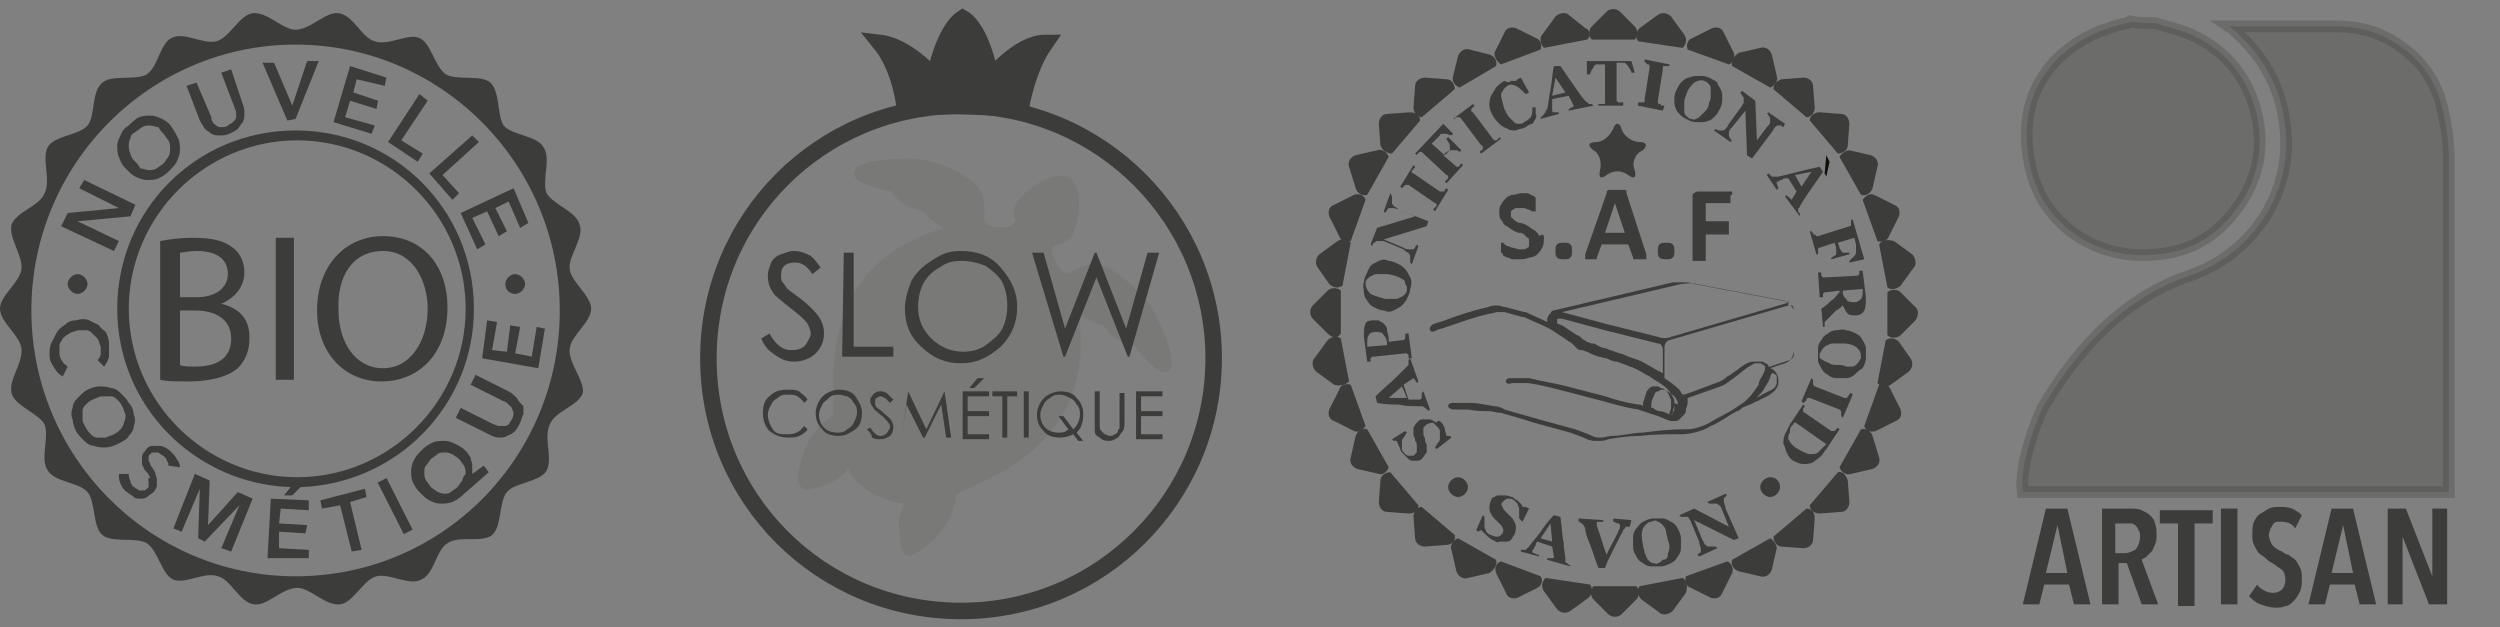 <?xml version="1.0" encoding="UTF-8"?>
<!-- Generator: Adobe Illustrator 25.4.8, SVG Export Plug-In . SVG Version: 6.00 Build 0)  -->
<svg xmlns="http://www.w3.org/2000/svg" xmlns:xlink="http://www.w3.org/1999/xlink" version="1.1" id="Calque_1" x="0px" y="0px" viewBox="0 0 151.4 38" style="enable-background:new 0 0 151.4 38;" xml:space="preserve">
<rect x="0" y="0" width="151.4" height="38" fill="#808080" stroke="none"/>
<style type="text/css">
	.st0{fill:#3C3C3B;stroke:#3C3C3B;stroke-miterlimit:10;}
	.st1{fill:none;stroke:#3C3C3B;stroke-miterlimit:10;}
	.st2{opacity:0.1;fill:#3C3C3B;enable-background:new    ;}
	.st3{fill:#3C3C3B;}
	.st4{opacity:0.3;fill:#3C3C3B;stroke:#3C3C3B;stroke-width:0.709;stroke-miterlimit:10;enable-background:new    ;}
	.st5{fill:#12100B;}
	.st6{fill:#FFFFFF;}
</style>
<path class="st0" d="M54.8,6.6c0,0-0.2-2.4-1.5-4c1.7,0.2,3.3,2.1,3.3,2.1s0.5-2.8,1.7-3.6C59.5,1.8,60,4.7,60,4.7s1.7-2.1,3.3-2.1  c-0.7,1-1.2,2.4-1.5,4C61.3,6.6,57.4,6.2,54.8,6.6z"></path>
<path class="st1" d="M58.2,6.4c-8.5,0-15.3,6.8-15.3,15.3S49.7,37,58.2,37s15.3-6.9,15.3-15.3S66.7,6.4,58.2,6.4z"></path>
<path class="st2" d="M52.7,29.8c1,0.6,2,0.7,2.1,0.7c-0.7,0.9-0.2,3,0,3.1s0.4,0.1,0.5,0c0.1,0,2.4-1.3,2.6-3.6  c0.2-0.6,8.8-2.2,7.4-11.1c0.4,0.4,1.2,0.8,1.5,0.8c0.9,1.3,1.9,1.2,1.9,1.2s1.3,1.9,2,1.6s-0.2-2.5-0.8-3.6  c-0.6-1.1-1.8-2.1-2.8-2.7c-1-0.5-1.9,0.1-2.3,0.3c-0.6,0.3-1.1-1.1-1.1-1.2c0-0.2,0.1-0.4,0.1-0.4s0.7-0.1,1.1-0.6  c0.3-0.5,0.9-2.8-0.1-3.5l0,0c-1-0.6-2.8,0.8-3.2,1.4s-0.1,1.2-0.1,1.2s-0.2,0.2-0.3,0.3s-1.6,0.2-1.6-0.5c0-0.4,0.2-1.5-0.7-2.2  s-2.3-1.3-3.6-1.4c-1.3,0-3.6,0.1-3.6,0.9c0,0.7,2.3,1.1,2.3,1.1s0.4,0.9,1.9,1.2c0.1,0.2,0.8,0.8,1.3,1c-8.6,2.5-6.3,10.9-6.8,11.4  c-1.9,1.1-2.1,3.7-2.1,3.9c0,0.1,0.1,0.3,0.3,0.5s2.3-0.3,2.8-1.3C51.3,28.4,51.7,29.2,52.7,29.8L52.7,29.8z"></path>
<g>
	<path class="st3" d="M46.1,20.5l0.5-0.3c0.4,0.7,0.8,1,1.3,1c0.2,0,0.4,0,0.6-0.1s0.3-0.2,0.4-0.4s0.2-0.3,0.2-0.5   s-0.1-0.4-0.2-0.6c-0.2-0.3-0.6-0.6-1.1-1s-0.9-0.7-1-0.9c-0.2-0.3-0.3-0.6-0.3-1c0-0.3,0.1-0.5,0.2-0.8c0.1-0.2,0.3-0.4,0.6-0.5   s0.5-0.2,0.8-0.2s0.6,0.1,0.8,0.2c0.3,0.1,0.5,0.4,0.8,0.8l-0.5,0.4c-0.2-0.3-0.4-0.5-0.6-0.6c-0.2-0.1-0.3-0.1-0.5-0.1   c-0.3,0-0.5,0.1-0.6,0.2c-0.2,0.2-0.2,0.4-0.2,0.6c0,0.1,0,0.3,0.1,0.4s0.2,0.3,0.3,0.4s0.4,0.3,0.8,0.6c0.5,0.4,0.9,0.8,1.1,1.1   c0.2,0.3,0.3,0.6,0.3,1c0,0.5-0.2,0.9-0.5,1.2c-0.3,0.3-0.8,0.5-1.3,0.5c-0.4,0-0.7-0.1-1-0.3C46.6,21.3,46.3,21,46.1,20.5z"></path>
	<path class="st3" d="M51.1,15.3h0.6V21h2.4v0.6H51L51.1,15.3L51.1,15.3z"></path>
	<path class="st3" d="M58.2,15.2c1,0,1.8,0.3,2.4,1c0.6,0.7,1,1.4,1,2.4c0,0.9-0.3,1.7-1,2.4c-0.7,0.6-1.4,1-2.4,1   c-0.9,0-1.7-0.3-2.4-1c-0.7-0.6-1-1.4-1-2.3c0-0.6,0.2-1.2,0.4-1.7c0.3-0.5,0.7-0.9,1.2-1.2C57.1,15.3,57.6,15.2,58.2,15.2z    M58.2,15.8c-0.5,0-0.9,0.1-1.3,0.4c-0.4,0.2-0.8,0.6-1,1s-0.3,0.9-0.3,1.4c0,0.8,0.3,1.4,0.8,1.9s1.2,0.8,1.9,0.8   c0.5,0,1-0.1,1.4-0.4s0.8-0.6,1-1S61,19,61,18.5s-0.1-1-0.3-1.4s-0.6-0.7-1-1C59.2,15.9,58.7,15.8,58.2,15.8z"></path>
	<path class="st3" d="M62.5,15.3h0.7l1.3,4.6l1.8-4.6h0.1l1.8,4.6l1.3-4.6h0.7l-1.8,6.3h-0.1l-1.9-4.8l-1.9,4.8h-0.1L62.5,15.3z"></path>
</g>
<g>
	<path class="st3" d="M48.9,24.2l-0.2,0.2c-0.1-0.2-0.3-0.3-0.4-0.4c-0.2-0.1-0.3-0.1-0.6-0.1c-0.2,0-0.4,0-0.6,0.2   c-0.2,0.1-0.3,0.2-0.4,0.4c-0.1,0.2-0.2,0.4-0.2,0.6c0,0.3,0.1,0.6,0.3,0.9s0.5,0.3,0.9,0.3s0.7-0.1,1-0.5l0.2,0.2   c-0.1,0.2-0.3,0.3-0.5,0.4s-0.4,0.1-0.7,0.1c-0.5,0-0.9-0.2-1.2-0.5c-0.2-0.3-0.3-0.6-0.3-1s0.1-0.8,0.4-1c0.3-0.3,0.6-0.4,1.1-0.4   c0.3,0,0.5,0,0.7,0.1C48.6,23.9,48.8,24,48.9,24.2z"></path>
	<path class="st3" d="M50.8,23.6c0.4,0,0.8,0.1,1,0.4s0.4,0.6,0.4,1s-0.1,0.8-0.4,1s-0.6,0.4-1,0.4s-0.8-0.1-1-0.4   c-0.3-0.3-0.4-0.6-0.4-1c0-0.3,0.1-0.5,0.2-0.7c0.1-0.2,0.3-0.4,0.5-0.5C50.3,23.7,50.5,23.6,50.8,23.6z M50.8,23.9   c-0.2,0-0.4,0-0.6,0.2s-0.3,0.2-0.4,0.4s-0.2,0.4-0.2,0.6c0,0.3,0.1,0.6,0.3,0.8s0.5,0.3,0.8,0.3c0.2,0,0.4,0,0.6-0.2   c0.2-0.1,0.3-0.2,0.4-0.4s0.2-0.4,0.2-0.6s0-0.4-0.2-0.6c-0.1-0.2-0.2-0.3-0.4-0.4C51.2,24,51,23.9,50.8,23.9z"></path>
	<path class="st3" d="M52.5,26l0.2-0.1c0.2,0.3,0.4,0.5,0.6,0.5c0.1,0,0.2,0,0.3-0.1c0.1,0,0.1-0.1,0.2-0.2c0-0.1,0.1-0.1,0.1-0.2   s0-0.2-0.1-0.3c-0.1-0.1-0.2-0.3-0.5-0.5c-0.2-0.2-0.4-0.3-0.4-0.4c-0.1-0.1-0.2-0.3-0.2-0.4s0-0.2,0.1-0.3s0.1-0.2,0.2-0.2   c0.1-0.1,0.2-0.1,0.3-0.1s0.2,0,0.4,0.1c0.1,0.1,0.2,0.2,0.4,0.4l-0.2,0.2c-0.1-0.1-0.2-0.2-0.3-0.3c-0.1,0-0.2-0.1-0.2-0.1   c-0.1,0-0.2,0-0.3,0.1c-0.1,0-0.1,0.1-0.1,0.2c0,0.1,0,0.1,0,0.2s0.1,0.1,0.1,0.2c0,0,0.2,0.1,0.4,0.3c0.2,0.2,0.4,0.3,0.5,0.5   s0.1,0.3,0.1,0.4c0,0.2-0.1,0.4-0.2,0.5c-0.2,0.1-0.3,0.2-0.6,0.2c-0.2,0-0.3,0-0.5-0.1C52.8,26.3,52.7,26.2,52.5,26z"></path>
	<path class="st3" d="M54.6,26.5l0.4-2.8l0,0l1.1,2.3l1.1-2.3l0,0l0.4,2.8h-0.3l-0.3-2l-1,2h-0.1l-1-2L54.6,26.5L54.6,26.5z"></path>
	<path class="st3" d="M58.3,23.7h1.6V24h-1.3v0.9h1.3v0.3h-1.3v1.1h1.3v0.3h-1.6V23.7z M59.2,22.9h0.4L59,23.5h-0.3L59.2,22.9z"></path>
	<path class="st3" d="M60.1,24v-0.3h1.5V24H61v2.5h-0.3V24H60.1z"></path>
	<path class="st3" d="M62,23.7h0.3v2.8H62V23.7z"></path>
	<path class="st3" d="M65.2,26.2l0.4,0.5h-0.3L65,26.3c-0.2,0.1-0.5,0.2-0.8,0.2c-0.4,0-0.8-0.1-1-0.4c-0.3-0.3-0.4-0.6-0.4-1   c0-0.3,0.1-0.5,0.2-0.7c0.1-0.2,0.3-0.4,0.5-0.5s0.5-0.2,0.7-0.2c0.4,0,0.8,0.1,1,0.4c0.3,0.3,0.4,0.6,0.4,1c0,0.2,0,0.4-0.1,0.6   C65.5,25.8,65.4,26,65.2,26.2z M65,26c0.2-0.2,0.4-0.5,0.4-0.9c0-0.2,0-0.4-0.2-0.6c-0.1-0.2-0.2-0.3-0.4-0.4   c-0.2-0.1-0.4-0.2-0.6-0.2s-0.4,0-0.6,0.2c-0.2,0.1-0.3,0.2-0.4,0.4S63,24.9,63,25.1c0,0.3,0.1,0.6,0.3,0.8s0.5,0.3,0.8,0.3   c0.2,0,0.4,0,0.6-0.2l-0.6-0.8h0.3L65,26z"></path>
	<path class="st3" d="M66.3,23.7h0.3v1.7c0,0.2,0,0.3,0,0.4s0,0.2,0.1,0.3s0.1,0.1,0.2,0.2c0.1,0,0.2,0.1,0.3,0.1s0.2,0,0.3-0.1   c0.1,0,0.2-0.1,0.2-0.2s0.1-0.1,0.1-0.2s0-0.2,0-0.4v-1.7h0.3v1.7c0,0.2,0,0.5-0.1,0.6s-0.2,0.3-0.3,0.4c-0.2,0.1-0.3,0.2-0.5,0.2   c-0.2,0-0.4,0-0.6-0.2c-0.2-0.1-0.3-0.2-0.3-0.4c0-0.1,0-0.3,0-0.6V23.7L66.3,23.7z"></path>
	<path class="st3" d="M68.8,23.7h1.6V24h-1.3v0.9h1.3v0.3h-1.3v1.1h1.3v0.3h-1.6V23.7z"></path>
</g>
<path class="st4" d="M123.7,24.7c-0.6,1.3-1.4,3.7-1.2,5.1c8.6,0,17.2,0,25.8,0v-5.5c0-0.2,0-0.3,0-0.5c0-4.7,0-9.4,0-14.1  c0-0.9-0.1-1.8-0.3-2.7c-0.3-1.7-1.1-3.1-2.5-4.1c-1.2-0.9-2.5-1.3-4-1.3c-2.1,0-4.1,0-6.2,0c-0.1,0-0.2,0-0.3,0  c0.3,0.2,0.5,0.4,0.8,0.7c1.5,1.5,2.4,3.3,2.6,5.5c0.2,1.8-0.2,3.5-1.1,5.1c-1.1,1.8-2.7,3.1-4.7,3.8c-2.1,0.7-3.9,1.9-5.5,3.5  C125.8,21.5,124.7,23,123.7,24.7L123.7,24.7z"></path>
<path class="st4" d="M130.5,1.4c0.7,0.2,1.5,0.4,2.2,0.7c2.2,1,3.5,2.7,4,5c0.4,2,0,3.9-1.3,5.6c-1.2,1.6-2.7,2.5-4.7,2.7  c-1.9,0.2-3.7-0.2-5.3-1.4c-1.4-1.1-2.2-2.5-2.5-4.2c-0.4-2.1-0.1-4.1,1.3-5.8c1.2-1.4,2.8-2.2,4.6-2.6c0.1,0,0.1,0,0.2-0.1  C129.5,1.4,130,1.4,130.5,1.4z"></path>
<g>
	<path class="st3" d="M125.6,36.6l-0.3-1.2h-1.5l-0.3,1.2h-1l1.4-5.8h1.3l1.4,5.8H125.6z M124.6,31.8L124.6,31.8l-0.7,2.9h1.3   L124.6,31.8z"></path>
	<path class="st3" d="M129.7,36.6l-0.9-2.5h-0.5v2.5h-1v-5.8h1.7c0.2,0,0.5,0,0.7,0.1s0.4,0.2,0.5,0.3c0.1,0.1,0.3,0.3,0.3,0.5   c0.1,0.2,0.1,0.5,0.1,0.7s0,0.4-0.1,0.6c-0.1,0.2-0.1,0.3-0.2,0.4c-0.1,0.1-0.2,0.2-0.3,0.3s-0.2,0.1-0.3,0.2l1,2.7H129.7z    M129.6,32.5c0-0.2,0-0.3-0.1-0.4c0-0.1-0.1-0.2-0.2-0.3c-0.1-0.1-0.2-0.1-0.3-0.1s-0.2,0-0.3,0h-0.6v1.8h0.6   c0.2,0,0.4-0.1,0.6-0.2C129.5,33.1,129.6,32.8,129.6,32.5z"></path>
	<path class="st3" d="M132.9,31.7v5h-1v-5h-1.1v-0.8h3.2v0.8H132.9z"></path>
	<path class="st3" d="M134.5,36.6v-5.8h1v5.8H134.5z"></path>
	<path class="st3" d="M139,32c-0.2-0.3-0.5-0.4-0.8-0.4c-0.1,0-0.2,0-0.3,0s-0.2,0.1-0.2,0.1c-0.1,0.1-0.1,0.2-0.2,0.3   c0,0.1-0.1,0.2-0.1,0.4s0.1,0.4,0.2,0.6c0.1,0.1,0.3,0.3,0.6,0.4c0.1,0.1,0.3,0.2,0.4,0.2c0.1,0.1,0.3,0.2,0.4,0.3   c0.1,0.1,0.2,0.3,0.3,0.5s0.1,0.4,0.1,0.6c0,0.3,0,0.5-0.1,0.8c-0.1,0.2-0.2,0.4-0.4,0.6c-0.2,0.2-0.3,0.3-0.5,0.3   c-0.2,0.1-0.4,0.1-0.6,0.1c-0.3,0-0.6-0.1-0.9-0.2c-0.3-0.1-0.5-0.3-0.7-0.5l0.5-0.7c0.1,0.2,0.3,0.3,0.5,0.4   c0.2,0.1,0.4,0.1,0.5,0.1c0.2,0,0.4-0.1,0.5-0.2c0.1-0.1,0.2-0.3,0.2-0.6s-0.1-0.5-0.2-0.6c-0.2-0.1-0.4-0.3-0.6-0.4   c-0.2-0.1-0.3-0.2-0.4-0.3c-0.1-0.1-0.3-0.2-0.4-0.3c-0.1-0.1-0.2-0.3-0.3-0.5s-0.1-0.4-0.1-0.6c0-0.3,0-0.6,0.1-0.8   c0.1-0.2,0.2-0.4,0.4-0.5s0.3-0.2,0.5-0.3s0.4-0.1,0.6-0.1c0.3,0,0.6,0,0.8,0.1s0.4,0.2,0.6,0.4L139,32z"></path>
	<path class="st3" d="M142.9,36.6l-0.3-1.2h-1.5l-0.3,1.2h-1l1.4-5.8h1.3l1.4,5.8H142.9z M141.9,31.8L141.9,31.8l-0.7,2.9h1.3   L141.9,31.8z"></path>
	<path class="st3" d="M147.1,36.6l-1.6-4.1l0,0v4.1h-0.9v-5.8h1.1l1.6,4.1l0,0v-4.1h0.9v5.8H147.1z"></path>
</g>
<g>
	<path class="st3" d="M87.3,25.6c0.1,0.1,0.2,0.3,0.2,0.4c0,0.1,0.1,0.3,0.1,0.4l0.2,0l0.1,0.1L87,27.2l-0.1-0.1   c0.1-0.1,0.1-0.2,0.2-0.3c0.1-0.1,0.1-0.2,0.1-0.3c0-0.1,0-0.2,0-0.3c0-0.1,0-0.2-0.1-0.3c-0.1-0.1-0.2-0.2-0.3-0.3   c-0.1,0-0.2,0-0.4,0.1c-0.1,0.1-0.1,0.1-0.2,0.2c0,0.1,0,0.2,0,0.4c0,0.1,0.1,0.2,0.1,0.3c0,0.1,0,0.2,0.1,0.3c0,0.2,0,0.4,0,0.5   c-0.1,0.1-0.2,0.3-0.3,0.4c-0.1,0.1-0.2,0.1-0.3,0.1c-0.1,0-0.2,0-0.3,0c-0.1,0-0.2-0.1-0.3-0.2c-0.1-0.1-0.2-0.2-0.3-0.3   c-0.1-0.1-0.1-0.3-0.2-0.4c0-0.1-0.1-0.2-0.1-0.3l-0.2,0l-0.1-0.1l0.8-0.5l0.1,0.1c-0.1,0.1-0.1,0.2-0.2,0.3   c-0.1,0.1-0.1,0.2-0.1,0.3c0,0.1,0,0.2,0,0.3c0,0.1,0,0.2,0.1,0.3c0.1,0.1,0.2,0.2,0.3,0.2c0.1,0,0.2,0,0.3,0   c0.1-0.1,0.1-0.1,0.2-0.2c0-0.1,0-0.2,0-0.4c0-0.1,0-0.2-0.1-0.3c0-0.1,0-0.2-0.1-0.3c0-0.2,0-0.4,0-0.5c0.1-0.2,0.2-0.3,0.3-0.4   c0.1-0.1,0.2-0.1,0.3-0.1c0.1,0,0.2,0,0.4,0c0.1,0,0.2,0.1,0.4,0.2C87.1,25.4,87.2,25.5,87.3,25.6z"></path>
	<path class="st3" d="M85.4,21.7l0.5,1.4l-0.1,0.1c0-0.1-0.1-0.1-0.1-0.2c-0.1-0.1-0.1-0.1-0.1-0.1c0,0,0,0,0,0c0,0,0,0,0,0L85,23.3   l0.3,0.9c0.1,0,0.1,0,0.2,0c0.1,0,0.1,0,0.2,0c0.1,0,0.1,0,0.2,0c0,0,0.1,0,0.1,0c0,0,0.1-0.1,0.1-0.1c0-0.1,0-0.2,0-0.3l0.1-0.1   l0.4,1.1l-0.1,0.1c0,0,0-0.1-0.1-0.1c0,0-0.1-0.1-0.1-0.1c0,0-0.1-0.1-0.2-0.1c-0.1,0-0.1,0-0.2,0c-0.4,0-0.8,0-1.2-0.1   c-0.4,0-0.8,0-1.3-0.1L83.3,24c0.5-0.5,0.9-0.8,1.2-1.1c0.3-0.3,0.5-0.5,0.7-0.7c0,0,0.1-0.1,0.1-0.1c0,0,0-0.1,0-0.1   c0,0,0-0.1,0-0.1c0,0,0-0.1,0-0.1L85.4,21.7z M84.9,23.4l-0.8,0.7l1.1,0L84.9,23.4z"></path>
	<path class="st3" d="M83.1,19.4c0.2,0,0.3,0,0.4,0c0.1,0.1,0.2,0.1,0.3,0.2c0.1,0.1,0.2,0.2,0.2,0.4c0,0.1,0.1,0.3,0.1,0.5l0,0.2   l0.8-0.1c0,0,0.1,0,0.1,0c0,0,0.1-0.1,0.1-0.1c0,0,0-0.1,0-0.1c0-0.1,0-0.1,0-0.2l0.2,0l0.2,1.5l-0.2,0c0,0,0-0.1,0-0.1   c0-0.1,0-0.1,0-0.1c0,0-0.1-0.1-0.1-0.1c0,0-0.1,0-0.1,0l-1.9,0.2c0,0-0.1,0-0.1,0c0,0-0.1,0.1-0.1,0.1c0,0,0,0.1,0,0.1   c0,0.1,0,0.1,0,0.1l-0.2,0l-0.2-1.5c0-0.4,0-0.6,0.1-0.8C82.7,19.5,82.9,19.4,83.1,19.4z M83.3,20.1c-0.2,0-0.4,0.1-0.4,0.2   c-0.1,0.1-0.1,0.2-0.1,0.5l0,0.2l1.2-0.1l0-0.1c0-0.2-0.1-0.4-0.2-0.5C83.7,20.1,83.5,20.1,83.3,20.1z"></path>
	<path class="st3" d="M83,16.1c0.1-0.1,0.3-0.2,0.5-0.3c0.2-0.1,0.4-0.1,0.6,0c0.2,0,0.4,0.1,0.6,0.2c0.2,0.1,0.3,0.2,0.4,0.3   c0.1,0.1,0.2,0.3,0.3,0.5c0.1,0.2,0.1,0.4,0,0.7c0,0.2-0.1,0.4-0.2,0.6c-0.1,0.2-0.2,0.3-0.3,0.4c-0.1,0.1-0.3,0.2-0.5,0.3   c-0.2,0.1-0.4,0.1-0.6,0c-0.2,0-0.4-0.1-0.6-0.2c-0.2-0.1-0.3-0.2-0.4-0.4c-0.1-0.1-0.2-0.3-0.2-0.5c0-0.2-0.1-0.4,0-0.6   c0-0.2,0.1-0.4,0.2-0.6C82.8,16.4,82.9,16.3,83,16.1z M84.9,16.9c-0.1-0.1-0.2-0.1-0.4-0.2c-0.1,0-0.3-0.1-0.5-0.1   c-0.2,0-0.3,0-0.5,0c-0.2,0-0.3,0-0.4,0.1c-0.1,0-0.2,0.1-0.3,0.2c-0.1,0.1-0.1,0.2-0.1,0.3c0,0.2,0.1,0.4,0.3,0.6   c0.2,0.1,0.5,0.2,0.9,0.3c0.2,0,0.3,0,0.5,0c0.2,0,0.3,0,0.4-0.1c0.1,0,0.2-0.1,0.3-0.2c0.1-0.1,0.1-0.2,0.1-0.3   c0-0.1,0-0.2-0.1-0.3C85.1,17,85,16.9,84.9,16.9z"></path>
	<path class="st3" d="M84.3,11.9c0,0,0,0.1,0,0.2c0,0.1,0,0.1,0,0.2c0,0.1,0.1,0.1,0.1,0.2c0.1,0,0.2,0.1,0.3,0.2l1.8,0.7l-0.1,0.3   l-2.6,0.8l1.2,0.5c0.1,0.1,0.3,0.1,0.4,0.1c0.1,0,0.2,0,0.2,0c0,0,0.1-0.1,0.1-0.1c0-0.1,0.1-0.1,0.1-0.2l0.1,0.1l-0.4,1.1   l-0.1-0.1c0,0,0-0.1,0-0.2c0-0.1,0-0.1,0-0.2c0-0.1-0.1-0.1-0.1-0.2c-0.1,0-0.2-0.1-0.3-0.2l-1.2-0.5c-0.1,0-0.1,0-0.2,0   c-0.1,0-0.1,0-0.2,0c-0.1,0-0.1,0.1-0.2,0.1c0,0-0.1,0.1-0.1,0.2L83,14.8l0.4-1l2.3-0.7l-1-0.4c-0.2-0.1-0.3-0.1-0.4-0.1   c-0.1,0-0.2,0-0.2,0c0,0-0.1,0.1-0.1,0.1c0,0.1-0.1,0.1-0.1,0.2l-0.1-0.1l0.4-1.1L84.3,11.9z"></path>
	<path class="st3" d="M87.7,11.5l-0.8,1.3l-0.1-0.1c0,0,0-0.1,0.1-0.1c0-0.1,0.1-0.1,0.1-0.1c0-0.1,0-0.1,0-0.1c0,0,0-0.1-0.1-0.1   l-1.6-1.1c0,0-0.1,0-0.1,0c0,0-0.1,0-0.1,0c0,0-0.1,0.1-0.1,0.1c0,0-0.1,0.1-0.1,0.1l-0.1-0.1l0.8-1.3l0.1,0.1c0,0,0,0.1-0.1,0.1   c0,0.1,0,0.1-0.1,0.1c0,0.1,0,0.1,0,0.1c0,0,0,0.1,0.1,0.1l1.6,1.1c0,0,0.1,0,0.1,0c0,0,0.1,0,0.1,0c0,0,0.1,0,0.1-0.1   c0,0,0.1-0.1,0.1-0.1L87.7,11.5z"></path>
	<path class="st3" d="M88,8.1l-0.1,0.1c-0.1,0-0.2-0.1-0.4-0.1c-0.2,0-0.3,0-0.3,0.1c0,0-0.1,0.1-0.1,0.1c0,0-0.1,0.1-0.1,0.1   l-0.3,0.3l0.8,0.7l0.2-0.2c0.1-0.1,0.1-0.1,0.1-0.2c0-0.1,0-0.1,0-0.2c0,0,0-0.1-0.1-0.2c0-0.1-0.1-0.1-0.1-0.2l0.1-0.1l0.8,0.8   l-0.1,0.1c0,0-0.1-0.1-0.2-0.1c-0.1,0-0.1,0-0.2,0c-0.1,0-0.1,0-0.2,0c-0.1,0-0.1,0.1-0.2,0.1l-0.2,0.2l0.7,0.6   c0,0,0.1,0.1,0.1,0.1c0,0,0.1,0,0.1,0c0,0,0.1,0,0.1-0.1c0,0,0.1-0.1,0.1-0.1l0.1,0.1l-1,1.1l-0.1-0.1c0,0,0.1-0.1,0.1-0.1   c0,0,0.1-0.1,0.1-0.1c0,0,0-0.1,0-0.1c0,0,0-0.1-0.1-0.1l-1.4-1.3c0,0-0.1-0.1-0.1-0.1c0,0-0.1,0-0.1,0c0,0-0.1,0-0.1,0.1   c-0.1,0-0.1,0.1-0.1,0.1l-0.1-0.1l1.7-1.8L88,8.1z"></path>
	<path class="st3" d="M90.9,8.4l-1.2,0.9l-0.1-0.1c0,0,0.1-0.1,0.1-0.1c0.1,0,0.1-0.1,0.1-0.1c0,0,0-0.1,0-0.1c0,0,0-0.1-0.1-0.1   l-1.2-1.6c0,0-0.1-0.1-0.1-0.1c0,0-0.1,0-0.1,0c0,0-0.1,0-0.1,0c-0.1,0-0.1,0.1-0.1,0.1L88,7.2l1.2-0.9l0.1,0.1   c0,0-0.1,0.1-0.1,0.1c0,0-0.1,0.1-0.1,0.1c0,0,0,0.1,0,0.1c0,0,0,0.1,0.1,0.1l1.2,1.6c0,0,0.1,0.1,0.1,0.1c0,0,0.1,0,0.1,0   c0,0,0.1,0,0.1-0.1c0.1,0,0.1-0.1,0.1-0.1L90.9,8.4z"></path>
	<path class="st3" d="M92.4,7.7c-0.2,0.1-0.4,0.1-0.6,0.2c-0.2,0-0.4,0-0.5-0.1c-0.2-0.1-0.3-0.1-0.5-0.3c-0.1-0.1-0.3-0.3-0.4-0.5   c-0.1-0.2-0.2-0.4-0.2-0.6c0-0.2,0-0.4,0.1-0.6c0.1-0.2,0.2-0.3,0.3-0.5c0.1-0.1,0.3-0.3,0.5-0.4C91.3,5,91.4,5,91.5,4.9   c0.1,0,0.2,0,0.3,0l0.1-0.1l0.2-0.1l0.5,0.9l-0.2,0.1c-0.2-0.2-0.4-0.4-0.6-0.5c-0.2-0.1-0.4-0.1-0.5,0c-0.2,0.1-0.3,0.3-0.4,0.5   c0,0.2,0.1,0.5,0.2,0.9c0.1,0.2,0.2,0.4,0.3,0.5c0.1,0.1,0.2,0.2,0.3,0.3c0.1,0.1,0.2,0.1,0.3,0.1c0.1,0,0.2,0,0.3-0.1   c0.2-0.1,0.3-0.2,0.4-0.3c0.1-0.2,0.1-0.3,0.1-0.6l0.2,0c0,0.1,0,0.2,0,0.4C93.1,7,93,7.1,93,7.2c-0.1,0.1-0.1,0.2-0.2,0.3   C92.7,7.5,92.5,7.6,92.4,7.7z"></path>
	<path class="st3" d="M96.5,6.4L95,6.7l0-0.1c0.1,0,0.1-0.1,0.2-0.1c0.1,0,0.1-0.1,0.1-0.1c0,0,0,0,0,0c0,0,0,0,0,0L95,5.8L94,6   c0,0.1,0,0.1,0,0.2c0,0.1,0,0.1,0,0.2c0,0.1,0,0.1,0,0.2c0,0,0,0.1,0,0.1c0,0,0,0.1,0.1,0.1c0.1,0,0.2,0,0.3,0l0,0.1l-1.1,0.3   l0-0.1c0,0,0.1,0,0.1-0.1c0,0,0.1,0,0.1-0.1c0,0,0.1-0.1,0.1-0.1c0-0.1,0-0.1,0.1-0.2c0.1-0.4,0.1-0.8,0.2-1.2   C94,4.9,94,4.5,94.1,4L94.5,4c0.4,0.6,0.7,1,0.9,1.3c0.2,0.3,0.4,0.6,0.6,0.8c0,0,0.1,0.1,0.1,0.1c0,0,0.1,0,0.1,0.1   c0,0,0.1,0,0.1,0c0,0,0.1,0,0.1,0L96.5,6.4z M94.8,5.6l-0.6-0.9l-0.2,1.1L94.8,5.6z"></path>
	<path class="st3" d="M99,4.4l-0.2,0c0-0.1-0.1-0.2-0.2-0.4c-0.1-0.1-0.2-0.2-0.2-0.2c0,0-0.1,0-0.2,0c-0.1,0-0.1,0-0.2,0l-0.1,0   l0,2.2c0,0,0,0.1,0,0.1c0,0,0.1,0.1,0.1,0.1c0,0,0.1,0,0.1,0c0.1,0,0.1,0,0.2,0l0,0.2l-1.5,0V6.3c0,0,0.1,0,0.2,0   c0.1,0,0.1,0,0.1,0c0.1,0,0.1,0,0.1-0.1c0,0,0-0.1,0-0.1l0-2.2h-0.1c0,0-0.1,0-0.2,0c-0.1,0-0.1,0-0.2,0c-0.1,0-0.2,0.1-0.2,0.2   c-0.1,0.1-0.2,0.3-0.2,0.4h-0.2l0-0.8l2.7,0L99,4.4z"></path>
	<path class="st3" d="M100.7,6.7l-1.5-0.3l0-0.2c0,0,0.1,0,0.2,0c0.1,0,0.1,0,0.1,0c0.1,0,0.1,0,0.1-0.1c0,0,0-0.1,0-0.1l0.3-1.9   c0,0,0-0.1,0-0.1c0,0,0-0.1-0.1-0.1c0,0-0.1,0-0.1-0.1c-0.1,0-0.1,0-0.1-0.1l0-0.1l1.5,0.3l0,0.1c0,0-0.1,0-0.1,0   c-0.1,0-0.1,0-0.2,0c-0.1,0-0.1,0-0.1,0.1c0,0,0,0.1,0,0.1l-0.3,1.9c0,0,0,0.1,0,0.1c0,0,0,0.1,0.1,0.1c0,0,0.1,0,0.1,0.1   c0.1,0,0.1,0,0.2,0L100.7,6.7z"></path>
	<path class="st3" d="M104.2,5.4c0.1,0.2,0.1,0.3,0.1,0.5c0,0.2,0,0.4-0.1,0.6c-0.1,0.2-0.2,0.4-0.3,0.5c-0.1,0.1-0.3,0.3-0.4,0.3   c-0.2,0.1-0.4,0.1-0.6,0.1c-0.2,0-0.4,0-0.6-0.1c-0.2-0.1-0.4-0.2-0.5-0.3c-0.1-0.1-0.3-0.3-0.3-0.4c-0.1-0.2-0.1-0.3-0.1-0.5   c0-0.2,0-0.4,0.1-0.6c0.1-0.2,0.2-0.4,0.3-0.5c0.1-0.1,0.3-0.3,0.5-0.3c0.2-0.1,0.4-0.1,0.6-0.1c0.2,0,0.4,0,0.6,0.1   c0.2,0.1,0.4,0.2,0.5,0.3C104,5.1,104.1,5.2,104.2,5.4z M103,7c0.1-0.1,0.2-0.2,0.3-0.3c0.1-0.1,0.2-0.3,0.2-0.5   c0.1-0.1,0.1-0.3,0.1-0.4c0-0.1,0-0.3,0-0.4c0-0.1,0-0.2-0.1-0.3c-0.1-0.1-0.2-0.2-0.3-0.2c-0.2-0.1-0.4,0-0.6,0.1   c-0.2,0.2-0.4,0.4-0.5,0.8c-0.1,0.2-0.1,0.3-0.1,0.5c0,0.2,0,0.3,0,0.4c0,0.1,0,0.2,0.1,0.3c0.1,0.1,0.2,0.2,0.3,0.2   c0.1,0,0.2,0.1,0.3,0C102.8,7.2,102.9,7.1,103,7z"></path>
	<path class="st3" d="M108,7.7c0,0-0.1,0-0.1-0.1c-0.1,0-0.1,0-0.2,0c-0.1,0-0.1,0-0.2,0.1c-0.1,0.1-0.1,0.2-0.2,0.3l-1.2,1.6   l-0.3-0.2l-0.1-2.7l-0.8,1c-0.1,0.1-0.2,0.2-0.2,0.3c0,0.1,0,0.2,0,0.2c0,0,0,0.1,0.1,0.2c0,0.1,0.1,0.1,0.1,0.1l-0.1,0.1l-1-0.7   l0.1-0.1c0,0,0.1,0.1,0.2,0.1c0.1,0,0.1,0,0.2,0c0.1,0,0.1,0,0.2-0.1c0.1-0.1,0.1-0.1,0.2-0.3l0.8-1.1c0-0.1,0.1-0.1,0.1-0.2   c0-0.1,0-0.1,0-0.2c0-0.1,0-0.1-0.1-0.2c0-0.1-0.1-0.1-0.1-0.2l0.1-0.1l0.8,0.6l0.1,2.4l0.6-0.8c0.1-0.1,0.2-0.2,0.2-0.3   c0-0.1,0-0.1,0-0.2c0,0,0-0.1-0.1-0.2c0-0.1-0.1-0.1-0.1-0.1l0.1-0.1l1,0.7L108,7.7z"></path>
	<path class="st3" d="M109,13.1l-0.9-1.2l0.1-0.1c0,0.1,0.1,0.1,0.2,0.2c0.1,0.1,0.1,0.1,0.1,0.1c0,0,0,0,0,0c0,0,0,0,0,0l0.3-0.5   l-0.5-0.8c-0.1,0-0.1,0-0.2,0c-0.1,0-0.1,0-0.2,0.1c-0.1,0-0.1,0-0.2,0.1c0,0,0,0-0.1,0c0,0,0,0.1,0,0.1c0,0.1,0.1,0.2,0.1,0.3   l-0.1,0.1l-0.6-0.9l0.1-0.1c0,0,0.1,0.1,0.1,0.1c0,0,0.1,0.1,0.1,0.1c0.1,0,0.1,0,0.2,0c0.1,0,0.1,0,0.2,0c0.4-0.1,0.8-0.2,1.2-0.3   c0.4-0.1,0.8-0.2,1.3-0.3l0.2,0.3c-0.4,0.6-0.7,1-0.9,1.3c-0.2,0.3-0.4,0.6-0.5,0.8c0,0,0,0.1-0.1,0.1c0,0,0,0.1,0,0.1   c0,0,0,0.1,0,0.1c0,0,0,0.1,0.1,0.1L109,13.1z M109.1,11.3l0.6-0.9l-1,0.2L109.1,11.3z"></path>
	<path class="st3" d="M112,15.9l0-0.1c0.1-0.1,0.2-0.2,0.3-0.3c0.1-0.1,0.1-0.2,0.1-0.3c0,0,0-0.1,0-0.2c0-0.1,0-0.1,0-0.2l-0.1-0.4   l-1,0.3l0.1,0.3c0,0.1,0.1,0.1,0.1,0.2c0,0,0.1,0.1,0.1,0.1c0,0,0.1,0,0.2,0c0.1,0,0.1,0,0.2,0l0,0.1l-1.1,0.3l0-0.1   c0.1,0,0.1-0.1,0.2-0.1c0.1-0.1,0.1-0.1,0.1-0.1c0,0,0-0.1,0-0.2c0-0.1,0-0.1,0-0.2l-0.1-0.3l-0.9,0.3c0,0-0.1,0-0.1,0.1   c0,0,0,0.1,0,0.1c0,0,0,0.1,0,0.1c0,0.1,0,0.1,0,0.1l-0.1,0l-0.4-1.4l0.1,0c0,0,0,0.1,0.1,0.1c0,0.1,0,0.1,0.1,0.1   c0,0,0.1,0.1,0.1,0.1c0,0,0.1,0,0.1,0l1.9-0.6c0,0,0.1,0,0.1-0.1c0,0,0-0.1,0-0.1c0,0,0-0.1,0-0.1c0-0.1,0-0.1,0-0.1l0.1,0l0.7,2.4   L112,15.9z"></path>
	<path class="st3" d="M110.4,19.8l-0.1-1.1c0.3-0.2,0.5-0.4,0.6-0.5c0.2-0.1,0.3-0.3,0.5-0.5l0-0.1l-0.8,0.1c0,0-0.1,0-0.1,0   c0,0-0.1,0.1-0.1,0.1c0,0,0,0.1,0,0.1c0,0.1,0,0.1,0,0.1l-0.2,0l-0.1-1.5l0.2,0c0,0,0,0.1,0,0.1c0,0.1,0,0.1,0,0.1   c0,0,0.1,0.1,0.1,0.1c0,0,0.1,0,0.1,0l1.9-0.1c0,0,0.1,0,0.1,0c0,0,0.1-0.1,0.1-0.1c0,0,0-0.1,0-0.1c0-0.1,0-0.1,0-0.1l0.2,0   L113,18c0,0.3,0,0.6-0.1,0.8c-0.1,0.2-0.3,0.3-0.5,0.3c-0.2,0-0.4,0-0.5-0.1c-0.1-0.1-0.2-0.3-0.3-0.5c-0.1,0.1-0.2,0.2-0.4,0.3   c-0.1,0.1-0.3,0.3-0.4,0.4c0,0-0.1,0.1-0.2,0.2c-0.1,0.1-0.1,0.1-0.1,0.2c0,0,0,0.1,0,0.1c0,0,0,0.1,0,0.1L110.4,19.8z M112.3,18.3   c0.2,0,0.3-0.1,0.4-0.2c0.1-0.1,0.1-0.3,0.1-0.4l0-0.2l-1.2,0.1l0,0.1c0,0.2,0.1,0.3,0.2,0.4C111.9,18.3,112.1,18.3,112.3,18.3z"></path>
	<path class="st3" d="M112.3,22.7c-0.1,0.1-0.3,0.2-0.5,0.2c-0.2,0-0.4,0-0.6,0c-0.2,0-0.4-0.1-0.5-0.2c-0.2-0.1-0.3-0.2-0.4-0.4   c-0.1-0.2-0.2-0.3-0.2-0.5c0-0.2,0-0.4,0-0.7c0-0.2,0.1-0.4,0.2-0.5c0.1-0.2,0.2-0.3,0.4-0.4c0.1-0.1,0.3-0.2,0.5-0.2   c0.2,0,0.4-0.1,0.6,0c0.2,0,0.4,0.1,0.6,0.2c0.2,0.1,0.3,0.2,0.4,0.4c0.1,0.2,0.2,0.3,0.2,0.5c0,0.2,0,0.4,0,0.6   c0,0.2-0.1,0.4-0.2,0.6C112.6,22.4,112.4,22.6,112.3,22.7z M110.4,21.8c0.1,0.1,0.2,0.1,0.4,0.2c0.1,0.1,0.3,0.1,0.5,0.1   c0.2,0,0.3,0,0.5,0.1c0.2,0,0.3,0,0.4,0c0.1,0,0.2-0.1,0.3-0.2c0.1-0.1,0.1-0.2,0.2-0.3c0-0.2,0-0.4-0.2-0.6   c-0.2-0.2-0.5-0.3-0.9-0.3c-0.2,0-0.3,0-0.5,0c-0.2,0-0.3,0-0.4,0.1c-0.1,0-0.2,0.1-0.3,0.2c-0.1,0.1-0.1,0.2-0.2,0.3   c0,0.1,0,0.2,0,0.3C110.3,21.7,110.3,21.8,110.4,21.8z"></path>
	<path class="st3" d="M109.1,24.3l0.6-1.4l0.1,0.1c0,0,0,0.1,0,0.1c0,0.1,0,0.1,0,0.1c0,0.1,0,0.1,0,0.1c0,0,0.1,0.1,0.1,0.1   l1.8,0.7c0,0,0.1,0,0.1,0c0,0,0.1,0,0.1-0.1c0,0,0.1-0.1,0.1-0.1c0-0.1,0.1-0.1,0.1-0.1l0.1,0.1l-0.6,1.4l-0.1-0.1c0,0,0-0.1,0-0.1   c0-0.1,0-0.1,0-0.1c0-0.1,0-0.1,0-0.1c0,0-0.1-0.1-0.1-0.1l-1.8-0.7c0,0-0.1,0-0.1,0c0,0-0.1,0-0.1,0.1c0,0,0,0.1-0.1,0.1   c0,0.1-0.1,0.1-0.1,0.1L109.1,24.3z"></path>
	<path class="st3" d="M109.8,28c-0.2,0.1-0.4,0.1-0.6,0.1c-0.2,0-0.4-0.1-0.6-0.2c-0.2-0.1-0.3-0.3-0.4-0.5   c-0.1-0.2-0.1-0.4-0.2-0.5c0-0.2,0-0.4,0.1-0.6c0.1-0.2,0.2-0.4,0.3-0.6l0.8-1.2l0.1,0.1c0,0,0,0.1-0.1,0.1c0,0.1,0,0.1,0,0.1   c0,0.1,0,0.1,0,0.1c0,0,0,0.1,0.1,0.1l1.6,1.1c0,0,0.1,0,0.1,0c0,0,0.1,0,0.1,0c0,0,0.1-0.1,0.1-0.1c0,0,0.1-0.1,0.1-0.1l0.1,0.1   l-0.8,1.2c-0.1,0.1-0.2,0.3-0.3,0.4C110.1,27.8,109.9,27.9,109.8,28z M108.3,26.6c0.1,0.1,0.1,0.2,0.2,0.3c0.1,0.1,0.2,0.2,0.4,0.3   c0.2,0.1,0.3,0.2,0.4,0.2c0.1,0.1,0.3,0.1,0.4,0.1c0.1,0,0.3,0,0.4-0.1c0.1-0.1,0.2-0.2,0.3-0.3c0,0,0.1-0.1,0.1-0.1   c0,0,0.1-0.1,0.1-0.1l-1.7-1.2c0,0-0.1,0-0.1-0.1c0,0-0.1,0-0.1,0c0,0-0.1,0-0.1,0.1c0,0-0.1,0.1-0.1,0.1c-0.1,0.1-0.1,0.2-0.1,0.4   C108.3,26.3,108.3,26.4,108.3,26.6z"></path>
</g>
<g>
	<path class="st3" d="M98.1,0.7c-0.2-0.2-0.6-0.2-0.8,0l-0.9,0.9c-0.2,0.2-0.2,0.6,0,0.8h2.6c0.2-0.2,0.2-0.6,0-0.8L98.1,0.7z"></path>
	<path class="st3" d="M96,1.7L95,0.9c-0.2-0.2-0.6-0.1-0.8,0.1l-0.8,1.1c-0.2,0.2-0.1,0.6,0.1,0.8l2.6-0.5C96.4,2.2,96.3,1.8,96,1.7   z"></path>
	<path class="st3" d="M90.9,3.9L93.3,3c0.1-0.3,0-0.6-0.3-0.7l-1.2-0.6c-0.3-0.1-0.6,0-0.7,0.3l-0.6,1.2C90.5,3.4,90.6,3.7,90.9,3.9   z"></path>
	<path class="st3" d="M88.4,5.3L90.6,4c0.1-0.3-0.1-0.6-0.4-0.7L89,3c-0.3-0.1-0.6,0.1-0.7,0.4L88,4.6C87.9,4.9,88.1,5.2,88.4,5.3z"></path>
	<path class="st3" d="M86.1,7.1l2-1.7c0-0.3-0.2-0.6-0.5-0.6l-1.3-0.1c-0.3,0-0.6,0.2-0.6,0.5l-0.1,1.3C85.6,6.8,85.8,7.1,86.1,7.1z   "></path>
	<path class="st3" d="M84.3,9.3l1.7-2c0-0.3-0.3-0.5-0.6-0.5L84,6.9c-0.3,0-0.5,0.3-0.5,0.6l0.1,1.3C83.7,9.1,84,9.3,84.3,9.3z"></path>
	<path class="st3" d="M82.1,11.4c0.1,0.3,0.4,0.5,0.7,0.4l1.3-2.3c-0.1-0.3-0.4-0.5-0.7-0.4l-1.3,0.3c-0.3,0.1-0.5,0.4-0.4,0.7   L82.1,11.4z"></path>
	<path class="st3" d="M81.1,14.3c0.1,0.3,0.4,0.4,0.7,0.3l0.9-2.5c-0.1-0.3-0.4-0.4-0.7-0.3l-1.2,0.6c-0.3,0.1-0.4,0.4-0.3,0.7   L81.1,14.3z"></path>
	<path class="st3" d="M80.5,17.2c0.2,0.2,0.5,0.3,0.8,0.1l0.5-2.6c-0.2-0.2-0.5-0.3-0.8-0.1l-1.1,0.8c-0.2,0.2-0.3,0.5-0.1,0.8   L80.5,17.2z"></path>
	<path class="st3" d="M81.2,20.2v-2.6c-0.2-0.2-0.6-0.2-0.8,0l-0.9,0.9c-0.2,0.2-0.2,0.6,0,0.8l0.9,0.9C80.7,20.5,81,20.5,81.2,20.2   z"></path>
	<path class="st3" d="M81.7,23.1l-0.5-2.6c-0.2-0.2-0.6-0.1-0.8,0.1l-0.8,1.1c-0.2,0.2-0.1,0.6,0.1,0.8l1.1,0.8   C81.2,23.4,81.5,23.3,81.7,23.1z"></path>
	<path class="st3" d="M82.7,25.8l-0.9-2.5c-0.3-0.1-0.6,0-0.7,0.3l-0.6,1.2c-0.1,0.3,0,0.6,0.3,0.7l1.2,0.6   C82.2,26.2,82.5,26.1,82.7,25.8z"></path>
	<path class="st3" d="M84.1,28.3l-1.3-2.3c-0.3-0.1-0.6,0.1-0.7,0.4l-0.3,1.3c-0.1,0.3,0.1,0.6,0.4,0.7l1.3,0.3   C83.7,28.8,84,28.6,84.1,28.3z"></path>
	<path class="st3" d="M85.9,30.6l-1.7-2c-0.3,0-0.6,0.2-0.6,0.5l-0.1,1.3c0,0.3,0.2,0.6,0.5,0.6l1.3,0.1   C85.7,31.1,85.9,30.9,85.9,30.6z"></path>
	<path class="st3" d="M88.1,32.4l-2-1.7c-0.3,0-0.5,0.3-0.5,0.6l0.1,1.3c0,0.3,0.3,0.5,0.6,0.5l1.3-0.1C87.9,33,88.2,32.7,88.1,32.4   z"></path>
	<path class="st3" d="M90.6,33.9l-2.3-1.3c-0.3,0.1-0.5,0.4-0.4,0.7l0.3,1.3c0.1,0.3,0.4,0.5,0.7,0.4l1.3-0.3   C90.5,34.5,90.7,34.2,90.6,33.9z"></path>
	<path class="st3" d="M93.3,34.9L90.9,34c-0.3,0.1-0.4,0.4-0.3,0.7l0.6,1.2c0.1,0.3,0.4,0.4,0.7,0.3l1.2-0.6   C93.3,35.5,93.5,35.2,93.3,34.9z"></path>
	<path class="st3" d="M93.6,35c-0.2,0.2-0.3,0.5-0.1,0.8l0.8,1.1c0.2,0.2,0.5,0.3,0.8,0.1l1.1-0.8c0.2-0.2,0.3-0.5,0.1-0.8L93.6,35z   "></path>
	<path class="st3" d="M96.5,35.5c-0.2,0.2-0.2,0.6,0,0.8l0.9,0.9c0.2,0.2,0.6,0.2,0.8,0l0.9-0.9c0.2-0.2,0.2-0.6,0-0.8H96.5z"></path>
	<path class="st3" d="M101.9,35l-2.6,0.5c-0.2,0.2-0.1,0.6,0.1,0.8l1.1,0.8c0.2,0.2,0.6,0.1,0.8-0.1l0.8-1.1   C102.2,35.5,102.2,35.2,101.9,35z"></path>
	<path class="st3" d="M104.6,34l-2.5,0.9c-0.1,0.3,0,0.6,0.3,0.7l1.2,0.6c0.3,0.1,0.6,0,0.7-0.3l0.6-1.2   C105,34.5,104.9,34.1,104.6,34z"></path>
	<path class="st3" d="M107.2,32.6l-2.3,1.3c-0.1,0.3,0.1,0.6,0.4,0.7l1.3,0.3c0.3,0.1,0.6-0.1,0.7-0.4l0.3-1.3   C107.6,33,107.4,32.7,107.2,32.6z"></path>
	<path class="st3" d="M109.4,30.8l-2,1.7c0,0.3,0.2,0.6,0.5,0.6l1.3,0.1c0.3,0,0.6-0.2,0.6-0.5l0.1-1.3   C109.9,31,109.7,30.8,109.4,30.8z"></path>
	<path class="st3" d="M111.3,28.6l-1.7,2c0,0.3,0.3,0.5,0.6,0.5l1.3-0.1c0.3,0,0.5-0.3,0.5-0.6l-0.1-1.3   C111.8,28.8,111.6,28.5,111.3,28.6z"></path>
	<path class="st3" d="M113.4,26.4c-0.1-0.3-0.4-0.5-0.7-0.4l-1.3,2.3c0.1,0.3,0.4,0.5,0.7,0.4l1.3-0.3c0.3-0.1,0.5-0.4,0.4-0.7   L113.4,26.4z"></path>
	<path class="st3" d="M114.5,23.6c-0.1-0.3-0.4-0.4-0.7-0.3l-0.9,2.5c0.1,0.3,0.4,0.4,0.7,0.3l1.2-0.6c0.3-0.1,0.4-0.4,0.3-0.7   L114.5,23.6z"></path>
	<path class="st3" d="M115,20.7c-0.2-0.2-0.5-0.3-0.8-0.1l-0.5,2.6c0.2,0.2,0.5,0.3,0.8,0.1l1.1-0.8c0.2-0.2,0.3-0.5,0.1-0.8   L115,20.7z"></path>
	<path class="st3" d="M116,18.6l-0.9-0.9c-0.2-0.2-0.6-0.2-0.8,0v2.6c0.2,0.2,0.6,0.2,0.8,0l0.9-0.9C116.2,19.1,116.2,18.8,116,18.6   z"></path>
	<path class="st3" d="M113.8,14.8l0.5,2.6c0.2,0.2,0.6,0.1,0.8-0.1l0.8-1.1c0.2-0.2,0.1-0.6-0.1-0.8l-1.1-0.8   C114.3,14.5,114,14.5,113.8,14.8z"></path>
	<path class="st3" d="M112.8,12.1l0.9,2.5c0.3,0.1,0.6,0,0.7-0.3l0.6-1.2c0.1-0.3,0-0.6-0.3-0.7l-1.2-0.6   C113.3,11.7,113,11.8,112.8,12.1z"></path>
	<path class="st3" d="M111.4,9.5l1.3,2.3c0.3,0.1,0.6-0.1,0.7-0.4l0.3-1.3c0.1-0.3-0.1-0.6-0.4-0.7l-1.3-0.3   C111.8,9.1,111.5,9.3,111.4,9.5z"></path>
	<path class="st3" d="M109.6,7.3l1.7,2c0.3,0,0.6-0.2,0.6-0.5l0.1-1.3c0-0.3-0.2-0.6-0.5-0.6l-1.3-0.1C109.9,6.8,109.6,7,109.6,7.3z   "></path>
	<path class="st3" d="M107.4,5.4l2,1.7c0.3,0,0.5-0.3,0.5-0.6l-0.1-1.3c0-0.3-0.3-0.5-0.6-0.5l-1.3,0.1   C107.6,4.9,107.4,5.1,107.4,5.4z"></path>
	<path class="st3" d="M104.9,4l2.3,1.3c0.3-0.1,0.5-0.4,0.4-0.7l-0.3-1.3c-0.1-0.3-0.4-0.5-0.7-0.4l-1.3,0.3   C105,3.4,104.8,3.7,104.9,4z"></path>
	<path class="st3" d="M102.2,3l2.5,0.9c0.3-0.1,0.4-0.4,0.3-0.7l-0.6-1.2c-0.1-0.3-0.4-0.4-0.7-0.3l-1.2,0.6   C102.2,2.4,102.1,2.7,102.2,3z"></path>
	<path class="st3" d="M101.9,2.9c0.2-0.2,0.3-0.5,0.1-0.8l-0.8-1.1c-0.2-0.2-0.5-0.3-0.8-0.1l-1.1,0.8c-0.2,0.2-0.3,0.5-0.1,0.8   L101.9,2.9z"></path>
</g>
<g>
	<path class="st3" d="M97.7,7.8c0.1-0.4,0.4-0.4,0.5,0c0.1,0.4,0.6,0.8,1.1,0.8c0.4,0,0.5,0.2,0.2,0.5C99,9.3,98.8,9.9,99,10.3   c0.1,0.4,0,0.6-0.4,0.3c-0.4-0.3-0.9-0.3-1.3,0c-0.4,0.3-0.5,0.1-0.4-0.3c0.1-0.4,0-1-0.4-1.2c-0.4-0.3-0.3-0.5,0.2-0.5   C97.1,8.6,97.5,8.2,97.7,7.8z"></path>
</g>
<g>
	<path class="st3" d="M93.5,14.4c0,0.2,0,0.4-0.1,0.6c-0.1,0.2-0.2,0.3-0.3,0.4c-0.1,0.1-0.3,0.2-0.5,0.2c-0.2,0.1-0.4,0.1-0.6,0.1   c-0.1,0-0.3,0-0.4,0c-0.1,0-0.2-0.1-0.3-0.1c-0.1,0-0.2-0.1-0.2-0.1c-0.1,0-0.1-0.1-0.1-0.1c0,0,0-0.1-0.1-0.1c0-0.1,0-0.1,0-0.2   c0-0.1,0-0.1,0-0.2c0,0,0-0.1,0-0.1c0,0,0,0,0-0.1c0,0,0,0,0.1,0c0,0,0.1,0,0.1,0.1c0.1,0,0.1,0.1,0.2,0.1c0.1,0,0.2,0.1,0.3,0.1   c0.1,0,0.3,0.1,0.4,0.1c0.1,0,0.2,0,0.3,0c0.1,0,0.2-0.1,0.2-0.1c0.1,0,0.1-0.1,0.1-0.2c0-0.1,0-0.1,0-0.2c0-0.1,0-0.2-0.1-0.2   c-0.1-0.1-0.1-0.1-0.2-0.2c-0.1-0.1-0.2-0.1-0.3-0.1c-0.1,0-0.2-0.1-0.3-0.1c-0.1-0.1-0.2-0.1-0.3-0.2c-0.1-0.1-0.2-0.1-0.3-0.2   c-0.1-0.1-0.1-0.2-0.2-0.3c-0.1-0.1-0.1-0.3-0.1-0.4c0-0.2,0-0.4,0.1-0.5c0.1-0.2,0.2-0.3,0.3-0.4c0.1-0.1,0.3-0.2,0.4-0.2   c0.2,0,0.4-0.1,0.5-0.1c0.1,0,0.2,0,0.3,0c0.1,0,0.2,0,0.3,0.1c0.1,0,0.2,0.1,0.2,0.1c0.1,0,0.1,0.1,0.1,0.1c0,0,0,0,0,0.1   c0,0,0,0,0,0.1c0,0,0,0.1,0,0.1c0,0,0,0.1,0,0.1c0,0.1,0,0.1,0,0.2c0,0,0,0.1,0,0.1c0,0,0,0,0,0.1c0,0,0,0-0.1,0c0,0-0.1,0-0.1,0   c-0.1,0-0.1-0.1-0.2-0.1c-0.1,0-0.2-0.1-0.3-0.1c-0.1,0-0.2,0-0.3,0c-0.1,0-0.2,0-0.2,0c-0.1,0-0.1,0.1-0.2,0.1   c0,0-0.1,0.1-0.1,0.1c0,0.1,0,0.1,0,0.2c0,0.1,0,0.2,0.1,0.2c0,0.1,0.1,0.1,0.2,0.2c0.1,0.1,0.2,0.1,0.3,0.1c0.1,0,0.2,0.1,0.3,0.1   c0.1,0.1,0.2,0.1,0.3,0.2c0.1,0.1,0.2,0.1,0.3,0.2c0.1,0.1,0.2,0.2,0.2,0.3C93.5,14.1,93.5,14.3,93.5,14.4z"></path>
	<path class="st3" d="M95.2,15.2c0,0.2,0,0.3-0.1,0.4c-0.1,0.1-0.2,0.1-0.4,0.1c-0.2,0-0.3,0-0.4-0.1c-0.1-0.1-0.1-0.2-0.1-0.4   c0-0.2,0-0.3,0.1-0.4c0.1-0.1,0.2-0.1,0.4-0.1c0.2,0,0.3,0,0.4,0.1C95.2,14.9,95.2,15,95.2,15.2z"></path>
	<path class="st3" d="M99.7,15.4c0,0.1,0,0.1,0,0.2c0,0,0,0.1,0,0.1c0,0-0.1,0-0.1,0c-0.1,0-0.1,0-0.2,0c-0.1,0-0.2,0-0.3,0   c-0.1,0-0.1,0-0.1,0c0,0-0.1,0-0.1,0c0,0,0,0,0-0.1l-0.3-0.8H97l-0.3,0.8c0,0,0,0.1,0,0.1c0,0,0,0-0.1,0c0,0-0.1,0-0.1,0   c-0.1,0-0.1,0-0.2,0c-0.1,0-0.2,0-0.2,0c-0.1,0-0.1,0-0.1,0c0,0,0-0.1,0-0.1c0,0,0-0.1,0-0.2l1.3-3.7c0,0,0-0.1,0-0.1   c0,0,0,0,0.1-0.1c0,0,0.1,0,0.2,0c0.1,0,0.2,0,0.3,0c0.1,0,0.2,0,0.3,0c0.1,0,0.1,0,0.2,0c0,0,0.1,0,0.1,0.1c0,0,0,0.1,0,0.1   L99.7,15.4z M97.8,12.3L97.8,12.3l-0.6,1.8h1.2L97.8,12.3z"></path>
	<path class="st3" d="M101.4,15.2c0,0.2,0,0.3-0.1,0.4c-0.1,0.1-0.2,0.1-0.4,0.1c-0.2,0-0.3,0-0.4-0.1c-0.1-0.1-0.1-0.2-0.1-0.4   c0-0.2,0-0.3,0.1-0.4c0.1-0.1,0.2-0.1,0.4-0.1c0.2,0,0.3,0,0.4,0.1C101.4,14.9,101.4,15,101.4,15.2z"></path>
	<path class="st3" d="M104.8,11.9c0,0.1,0,0.1,0,0.2c0,0,0,0.1,0,0.1c0,0,0,0,0,0.1c0,0,0,0-0.1,0h-1.4v1.1h1.3c0,0,0,0,0.1,0   c0,0,0,0,0,0.1c0,0,0,0.1,0,0.1c0,0,0,0.1,0,0.2c0,0.1,0,0.1,0,0.2c0,0,0,0.1,0,0.1c0,0,0,0,0,0.1c0,0,0,0-0.1,0h-1.3v1.5   c0,0,0,0,0,0.1c0,0,0,0-0.1,0c0,0-0.1,0-0.1,0c-0.1,0-0.1,0-0.2,0c-0.1,0-0.1,0-0.2,0c-0.1,0-0.1,0-0.1,0c0,0-0.1,0-0.1,0   c0,0,0,0,0-0.1v-3.8c0-0.1,0-0.2,0.1-0.2c0,0,0.1-0.1,0.2-0.1h2c0,0,0,0,0.1,0c0,0,0,0,0,0.1c0,0,0,0.1,0,0.1   C104.8,11.8,104.8,11.8,104.8,11.9z"></path>
</g>
<g>
	<path class="st3" d="M90.4,32.7c-0.2-0.1-0.3-0.2-0.4-0.3c-0.1-0.1-0.2-0.2-0.3-0.3l-0.2,0.1l-0.1-0.1l0.4-0.9l0.1,0.1   c0,0.1,0,0.2,0,0.3c0,0.1,0,0.2,0,0.3c0,0.1,0.1,0.2,0.1,0.3c0.1,0.1,0.2,0.2,0.3,0.2c0.2,0.1,0.3,0.1,0.4,0.1   c0.1,0,0.2-0.1,0.3-0.2c0-0.1,0.1-0.2,0-0.3c0-0.1-0.1-0.2-0.2-0.3c-0.1-0.1-0.2-0.2-0.2-0.2c-0.1-0.1-0.1-0.1-0.2-0.2   c-0.1-0.2-0.2-0.3-0.2-0.5c0-0.2,0-0.3,0.1-0.5c0-0.1,0.1-0.2,0.2-0.2c0.1-0.1,0.2-0.1,0.3-0.1c0.1,0,0.2,0,0.4,0   c0.1,0,0.3,0.1,0.4,0.1c0.1,0.1,0.3,0.2,0.4,0.3c0.1,0.1,0.2,0.2,0.2,0.3l0.2,0l0.2,0.1l-0.4,0.8L92,31.4c0-0.1,0-0.2,0-0.3   c0-0.1,0-0.2,0-0.3c0-0.1-0.1-0.2-0.1-0.3c-0.1-0.1-0.1-0.1-0.2-0.2c-0.1-0.1-0.2-0.1-0.4-0.1c-0.1,0-0.2,0.1-0.3,0.2   c-0.1,0.1-0.1,0.2,0,0.3c0,0.1,0.1,0.2,0.2,0.3c0.1,0.1,0.1,0.1,0.2,0.2c0.1,0.1,0.1,0.1,0.2,0.2c0.1,0.2,0.2,0.3,0.2,0.5   c0,0.2,0,0.3-0.1,0.5c-0.1,0.1-0.1,0.2-0.2,0.3c-0.1,0.1-0.2,0.1-0.3,0.1c-0.1,0-0.3,0-0.4,0C90.7,32.9,90.6,32.8,90.4,32.7z"></path>
	<path class="st3" d="M95.1,34.3l-1.4-0.4l0-0.1c0.1,0,0.2,0,0.2,0c0.1,0,0.1,0,0.2,0c0,0,0,0,0,0c0,0,0,0,0-0.1L94,33.1l-0.9-0.3   c0,0-0.1,0.1-0.1,0.2c0,0.1-0.1,0.1-0.1,0.2c0,0.1-0.1,0.1-0.1,0.1c0,0,0,0.1,0,0.1c0,0,0,0.1,0.1,0.1c0.1,0,0.1,0.1,0.3,0.1l0,0.1   l-1.1-0.3l0-0.1c0,0,0.1,0,0.1,0c0.1,0,0.1,0,0.1,0c0.1,0,0.1,0,0.2-0.1c0,0,0.1-0.1,0.1-0.1c0.2-0.3,0.5-0.6,0.7-0.9   c0.2-0.3,0.5-0.7,0.8-1l0.4,0.1c0.1,0.7,0.1,1.2,0.2,1.6c0,0.4,0.1,0.7,0.1,1c0,0,0,0.1,0,0.1c0,0,0,0.1,0.1,0.1   c0,0,0.1,0.1,0.1,0.1c0,0,0.1,0,0.1,0.1L95.1,34.3z M94,32.8l-0.1-1.1l-0.6,0.9L94,32.8z"></path>
	<path class="st3" d="M98.7,31.9c0,0-0.1,0-0.1,0c0,0-0.1,0-0.1,0c-0.1,0-0.1,0.1-0.1,0.1c0,0-0.1,0.1-0.1,0.1   c0,0.1-0.1,0.2-0.2,0.4c-0.1,0.2-0.2,0.4-0.3,0.6c-0.1,0.2-0.2,0.4-0.3,0.6c-0.1,0.2-0.2,0.4-0.3,0.7l-0.4,0   c-0.2-0.5-0.3-0.9-0.5-1.4c-0.2-0.5-0.3-0.8-0.3-1c0-0.1-0.1-0.1-0.1-0.2c0,0-0.1-0.1-0.1-0.1c0,0-0.1,0-0.1-0.1c0,0-0.1,0-0.1,0   l0-0.2l1.5,0.1l0,0.1c-0.1,0-0.2,0-0.3,0c-0.1,0-0.1,0-0.1,0.1c0,0,0,0,0,0c0,0,0,0,0,0.1c0,0.1,0.1,0.3,0.2,0.6   c0.1,0.3,0.2,0.7,0.4,1.2c0.1-0.3,0.3-0.6,0.4-0.8c0.1-0.2,0.2-0.4,0.3-0.6c0-0.1,0.1-0.2,0.1-0.2c0-0.1,0-0.1,0-0.2   c0,0,0-0.1-0.1-0.1c-0.1,0-0.2-0.1-0.3-0.1l0-0.2l1.1,0.1L98.7,31.9z"></path>
	<path class="st3" d="M101.2,31.6c0.2,0.1,0.3,0.2,0.4,0.4c0.1,0.2,0.2,0.4,0.2,0.6c0,0.2,0,0.4,0,0.6c0,0.2-0.1,0.4-0.2,0.5   c-0.1,0.2-0.2,0.3-0.4,0.4c-0.2,0.1-0.4,0.2-0.6,0.2c-0.2,0-0.4,0-0.6,0c-0.2,0-0.4-0.1-0.5-0.2c-0.2-0.1-0.3-0.2-0.4-0.4   c-0.1-0.2-0.2-0.3-0.2-0.6c0-0.2,0-0.4,0-0.6c0-0.2,0.1-0.4,0.2-0.5c0.1-0.1,0.2-0.3,0.4-0.4c0.2-0.1,0.4-0.2,0.6-0.2   c0.2,0,0.4,0,0.6,0C100.9,31.4,101,31.5,101.2,31.6z M101,33.6c0-0.1,0.1-0.3,0.1-0.4c0-0.2,0-0.3-0.1-0.5c0-0.2-0.1-0.3-0.1-0.5   c0-0.1-0.1-0.3-0.2-0.4c-0.1-0.1-0.2-0.2-0.3-0.2c-0.1-0.1-0.2-0.1-0.4,0c-0.2,0-0.4,0.2-0.5,0.4c-0.1,0.2-0.1,0.6,0,1   c0,0.2,0.1,0.3,0.1,0.5c0.1,0.1,0.1,0.3,0.2,0.4c0.1,0.1,0.2,0.2,0.3,0.2c0.1,0,0.2,0.1,0.3,0c0.1,0,0.2-0.1,0.3-0.2   C100.9,33.9,101,33.8,101,33.6z"></path>
	<path class="st3" d="M104.6,30c0,0-0.1,0-0.1,0.1c-0.1,0-0.1,0.1-0.1,0.1c0,0.1,0,0.1,0,0.2c0,0.1,0.1,0.2,0.1,0.4l0.8,1.8   l-0.3,0.1l-2.4-1.2l0.5,1.2c0.1,0.1,0.1,0.3,0.2,0.3c0.1,0.1,0.1,0.1,0.2,0.1c0,0,0.1,0,0.2,0c0.1,0,0.1,0,0.2,0l0.1,0.1l-1.1,0.5   l-0.1-0.1c0,0,0.1-0.1,0.1-0.1c0.1,0,0.1-0.1,0.1-0.1c0-0.1,0-0.1,0-0.2c0-0.1-0.1-0.2-0.1-0.4l-0.5-1.2c0-0.1-0.1-0.1-0.1-0.2   c0,0-0.1-0.1-0.1-0.1c-0.1,0-0.1,0-0.2,0c-0.1,0-0.1,0-0.2,0l-0.1-0.1l0.9-0.4l2.1,1.1l-0.4-1c-0.1-0.2-0.1-0.3-0.2-0.3   c-0.1-0.1-0.1-0.1-0.2-0.1c0,0-0.1,0-0.2,0c-0.1,0-0.1,0-0.2,0l-0.1-0.1l1.1-0.5L104.6,30z"></path>
</g>
<path class="st3" d="M88.9,29.5c0,0.3-0.3,0.6-0.6,0.6c-0.3,0-0.6-0.3-0.6-0.6c0-0.3,0.3-0.6,0.6-0.6C88.6,28.9,88.9,29.2,88.9,29.5  z"></path>
<path class="st3" d="M107.8,29.5c0,0.3-0.3,0.6-0.6,0.6c-0.3,0-0.6-0.3-0.6-0.6c0-0.3,0.3-0.6,0.6-0.6  C107.6,28.9,107.8,29.2,107.8,29.5z"></path>
<polygon class="st5" points="110.6,9.4 110.8,9.8 110.6,10.7 110.5,10.5 "></polygon>
<path class="st6" d="M106.8,22.6c0.1,0,0.1-0.1,0.2-0.1l0-0.2l0,0.2l0-0.2l0-0.2"></path>
<path class="st3" d="M90.5,24.6c-0.6-0.1-1.1-0.2-1.4-0.2c0,0-0.2,0-0.4,0c-0.2,0-0.4,0-0.6,0c-0.2,0-0.4,0-0.4,0.2  c0,0.1,0.2,0.2,0.3,0.2l0,0c0.2,0,0.4,0,0.6,0c0.1,0,0.2,0,0.3,0c0.5,0.1,0.9,0.1,1.3,0.1h0c0.2,0,0.4,0.1,0.7,0.1h0  c0.7,0.2,1.4,0.4,2,0.6h0c0.7,0.2,1.5,0.4,2.2,0.6l0,0c0.3,0.1,0.5,0.2,0.8,0.3l0,0c0.2,0.1,0.4,0.2,0.7,0.2l0,0c0.1,0,0.1,0,0.2,0  c0.2,0,0.4,0,0.6-0.1l0,0c0.6-0.1,1.2-0.2,1.9-0.2c0.8-0.1,1.6-0.1,2.3-0.1l0,0c0.3,0,0.6,0,1-0.1l0,0c0.4-0.1,0.7-0.2,1-0.4l0,0  c0.5-0.2,0.9-0.5,1.4-0.8l0,0c0.1,0,0.1-0.1,0.2-0.1c0.1,0,0.2-0.1,0.3-0.2l0,0c0.2-0.1,0.5-0.2,0.7-0.3l0,0  c0.1-0.1,0.3-0.1,0.4-0.2l0,0c0.2-0.1,0.5-0.2,0.7-0.4c0.2-0.1,0.3-0.3,0.4-0.5l0,0c0-0.1,0-0.2,0-0.3c0-0.2-0.1-0.4-0.2-0.5l0,0  c-0.1-0.1-0.2-0.2-0.3-0.2l0.9-0.3c0.3-0.1,0.5-0.4,0.5-0.6l0-2.6c0-0.1-0.1-0.3-0.2-0.3c0,0,0,0-0.1,0c0,0,0,0,0-0.1  c0-0.1-0.2-0.2-0.3-0.2l-5.8-1.1c-0.2,0-0.6,0-0.9,0l-7.2,1.7c-0.1,0-0.2,0.1-0.2,0.2c0,0,0,0,0,0c0,0-0.1,0-0.1,0.1  c-0.1,0.1-0.1,0.2-0.1,0.3v0.1c-0.4-0.2-0.9-0.4-1.3-0.6l0,0c0,0,0,0-0.1,0l0,0c-0.4-0.1-0.7-0.2-1.1-0.3v0c0,0,0,0,0,0c0,0,0,0,0,0  l0,0c-0.2,0-0.3-0.1-0.5-0.1c-0.2,0-0.4,0-0.6,0.1h0c-0.9,0.2-1.8,0.5-2.6,0.8l0,0c-0.2,0.1-0.4,0.1-0.6,0.2l0,0  c-0.1,0-0.4,0.2-0.3,0.4c0.1,0.2,0.4,0,0.4,0c0.2-0.1,0.4-0.1,0.6-0.2l0,0c0.9-0.3,1.7-0.6,2.6-0.8l0,0c0.2,0,0.3-0.1,0.5-0.1  c0.1,0,0.3,0,0.4,0l0,0c0.4,0.1,0.7,0.2,1.1,0.3l0,0c0,0,0,0,0.1,0c0.6,0.3,1.2,0.5,1.7,0.8l0,0c0.3,0.2,0.6,0.4,0.9,0.6l0,0  c0.1,0.1,0.2,0.1,0.3,0.2c0.1,0.1,0.2,0.2,0.3,0.3l0,0c0.1,0.1,0.2,0.1,0.3,0.1c0.1,0,0.2,0.1,0.3,0.1l0,0c0.2,0.1,0.4,0.2,0.7,0.3  l0,0c0.2,0,0.3,0.1,0.5,0.1l0,0c0.2,0.1,0.4,0.2,0.6,0.2l0,0c0.3,0.1,0.6,0.2,0.8,0.3c0.4,0.1,0.8,0.4,1.2,0.6  c0.4,0.3,0.9,0.5,1.2,0.9c0.1,0.2,0.3,0.4,0.3,0.6l0,0c0,0.1,0,0.1,0,0.2c0,0.1,0,0.2,0,0.3c0,0.1-0.1,0.2-0.1,0.2  c0,0.1-0.1,0.1-0.1,0.1l0,0c0,0-0.1,0-0.1,0c0,0,0,0,0,0c0,0,0,0,0-0.1v0l0,0c0.1-0.2,0.1-0.3,0.1-0.5l0,0c0,0,0-0.1,0-0.1  c0-0.1,0-0.2,0-0.2c-0.1-0.1-0.1-0.3-0.2-0.4l0,0c-0.1-0.2-0.3-0.3-0.4-0.3l0,0l0,0c-0.1,0-0.1-0.1-0.2-0.1l0,0c-0.1,0-0.2,0-0.2,0  c-0.1,0-0.2,0-0.3,0.1l0,0l0,0c-0.1,0.1-0.2,0.2-0.2,0.3l0,0c-0.1,0.2-0.1,0.4-0.2,0.6l0,0v0c0,0.1,0,0.1,0,0.2  c-0.1-0.1-0.2-0.1-0.3-0.1l0,0c-0.7-0.1-1.4-0.3-2-0.5l0,0c-0.8-0.2-1.5-0.4-2.3-0.6h0c-0.8-0.2-1.5-0.3-2.3-0.5h0  c-0.2,0-0.3,0-0.5,0c-0.2,0-0.4,0-0.6,0l0,0c-0.1,0-0.3,0-0.3,0.2c0,0.1,0.1,0.2,0.4,0.1c0,0,0.4,0,0.5,0c0.1,0,0.3,0,0.4,0  c0.8,0.1,1.5,0.3,2.3,0.5l0,0c0.8,0.2,1.5,0.4,2.3,0.6h0c0.7,0.2,1.4,0.4,2.1,0.5l0,0c0.3,0.1,0.6,0.2,0.9,0.3l0,0  c0.4,0.1,0.7,0.3,1.1,0.4l0,0c0.1,0,0.1,0,0.2,0c0.1,0,0.2,0,0.3-0.1l0,0c0.1-0.1,0.2-0.2,0.3-0.3c0.1-0.1,0.1-0.2,0.1-0.3l0,0  c0-0.1,0.1-0.2,0.1-0.4c0-0.1,0-0.2,0-0.2l0,0c0,0,0,0,0,0c0,0,0,0,0,0l0,0c0,0,0-0.1,0-0.1c0.1,0,0.2-0.1,0.3-0.1v0  c0.6-0.2,1.1-0.4,1.7-0.6l0,0c0.3-0.1,0.5-0.3,0.8-0.5l0,0c0.4-0.3,0.7-0.6,1.1-0.8v0c0.1-0.1,0.2-0.1,0.3-0.1c0,0,0.1,0,0.1,0l0,0  c0,0,0.1,0,0.1,0c0.1,0,0.1,0.1,0.2,0.1c0,0,0.1,0.1,0.1,0.1c0,0.2-0.1,0.4-0.2,0.6v0c-0.1,0.2-0.2,0.3-0.2,0.5l0,0  c-0.2,0.3-0.4,0.6-0.7,0.9h0c-0.2,0.2-0.4,0.3-0.7,0.5l0,0c-0.4,0.3-0.9,0.5-1.4,0.8l0,0c-0.3,0.2-0.6,0.3-0.9,0.4l0,0  c-0.3,0.1-0.6,0.1-0.9,0.1h0c-0.8,0-1.6,0.1-2.4,0.2c-0.6,0-1.3,0.2-1.9,0.2l0,0c-0.2,0-0.4,0.1-0.6,0.1c-0.1,0-0.1,0-0.2,0h0  c-0.2,0-0.4-0.1-0.6-0.2l0,0c-0.3-0.1-0.5-0.2-0.8-0.3v0c-0.7-0.2-1.5-0.4-2.2-0.6h0c-0.7-0.2-1.4-0.4-2.1-0.6l0,0  C91,24.7,90.7,24.6,90.5,24.6L90.5,24.6L90.5,24.6C90.5,24.6,90.5,24.6,90.5,24.6L90.5,24.6 M101.4,24.5L101.4,24.5  c0,0.2-0.1,0.3-0.1,0.5c0,0,0,0.1,0,0.1c0,0,0,0,0,0l0,0l0,0l0,0c-0.1,0-0.1,0-0.2,0l0,0c-0.2-0.1-0.4-0.2-0.6-0.2  c-0.1,0-0.3-0.1-0.4-0.2l0,0v0c0,0-0.1,0-0.1,0c0,0,0,0,0,0v0l0,0v0v0c0-0.1,0-0.1,0-0.2l0,0c0-0.2,0.1-0.4,0.2-0.6v0l0,0  c0-0.1,0.1-0.2,0.2-0.2c0.1,0,0.1-0.1,0.2-0.1c0.1,0,0.1,0,0.2,0h0l0,0c0.1,0,0.1,0.1,0.2,0.1l0,0c0.1,0.1,0.3,0.2,0.4,0.3l0,0  c0.1,0.1,0.1,0.2,0.2,0.3c0,0.1,0,0.1,0,0.2C101.4,24.4,101.4,24.4,101.4,24.5L101.4,24.5z M101.8,17.2c0.2,0,0.6-0.1,0.8,0l5.8,1.1  l-7.2,2.1c-0.2,0.1-0.6,0.1-0.8,0l-3.2-0.8l-2.6-0.7L101.8,17.2z M100.7,22.6c-0.1,0-0.1-0.1-0.2-0.1l0,0c-0.4-0.2-0.8-0.5-1.3-0.7  l0,0c-0.3-0.1-0.6-0.2-0.8-0.3l0,0c-0.2-0.1-0.4-0.1-0.6-0.2l0,0c-0.2-0.1-0.4-0.1-0.5-0.2l0,0c-0.2,0-0.4-0.1-0.6-0.2l0,0  c-0.1-0.1-0.2-0.1-0.3-0.1c-0.1,0-0.2-0.1-0.3-0.1l0,0c-0.1-0.1-0.2-0.1-0.3-0.2c-0.1-0.1-0.2-0.2-0.3-0.2l0,0  c-0.3-0.2-0.6-0.4-0.9-0.6l0,0c-0.1,0-0.2-0.1-0.3-0.1v-0.2c0-0.1,0-0.1,0.1-0.1c0,0,0.1,0,0.1,0c0,0,0.1,0,0.1,0l2.6,0.7l3.2,0.8  c0.2,0,0.3,0.2,0.3,0.4V22.6z M100.8,20.7C100.8,20.6,100.8,20.6,100.8,20.7C100.7,20.6,100.7,20.6,100.8,20.7  C100.8,20.6,100.8,20.6,100.8,20.7C100.8,20.6,100.8,20.6,100.8,20.7z M107.6,23c0,0.1,0,0.1,0,0.2l0,0c0,0.1-0.1,0.3-0.3,0.4  c-0.2,0.1-0.4,0.2-0.6,0.3l0,0c-0.1,0.1-0.2,0.1-0.3,0.2c0.1-0.2,0.3-0.3,0.4-0.5l0,0c0.1-0.2,0.2-0.3,0.3-0.5l0,0  c0.1-0.2,0.1-0.3,0.2-0.5c0,0,0,0,0,0l0,0c0.1,0,0.3,0.1,0.3,0.2C107.6,22.8,107.6,22.9,107.6,23z M108.4,21.8l-1.2,0.4  c0,0,0,0-0.1,0c0-0.1-0.1-0.2-0.2-0.2c-0.1-0.1-0.2-0.1-0.3-0.1l0,0c0,0-0.1,0-0.1,0l0,0c-0.1,0-0.2,0-0.2,0c-0.2,0-0.3,0-0.5,0.1  l0,0c-0.4,0.2-0.8,0.6-1.2,0.8l0,0c-0.2,0.2-0.4,0.3-0.7,0.4l0,0c-0.5,0.2-1.1,0.4-1.6,0.6l0,0c-0.1,0-0.2,0.1-0.4,0.1  c-0.1-0.1-0.1-0.2-0.2-0.3l0,0c-0.3-0.3-0.6-0.5-0.9-0.7V21c0,0,0,0,0,0c0-0.2,0.2-0.4,0.3-0.4l7.2-2.1c0.1,0,0.1,0,0.2,0  c0.1,0,0.1,0.1,0.1,0.2l0,2.6C108.7,21.5,108.6,21.7,108.4,21.8z"></path>
<g>
	<path class="st3" d="M34.5,21.1c0.1-0.8,1.3-1.6,1.3-2.4c0-0.8-1.2-1.6-1.3-2.4c-0.1-0.8,0.9-1.9,0.6-2.7c-0.2-0.8-1.6-1.2-2-1.9   c-0.3-0.8,0.3-2.1-0.2-2.8c-0.4-0.7-1.9-0.7-2.4-1.3C30.1,7,30.3,5.6,29.7,5c-0.6-0.5-2-0.1-2.7-0.5c-0.7-0.5-0.9-1.9-1.6-2.2   c-0.7-0.3-1.9,0.5-2.7,0.2c-0.8-0.2-1.3-1.6-2.2-1.7c-0.8-0.1-1.7,1-2.6,1c-0.8,0-1.7-1.1-2.6-1c-0.8,0.1-1.4,1.5-2.2,1.7   c-0.8,0.2-2-0.6-2.7-0.2C9.7,2.6,9.6,4,8.9,4.5C8.2,4.9,6.8,4.5,6.2,5C5.5,5.6,5.8,7,5.3,7.6c-0.5,0.6-2,0.6-2.4,1.3   c-0.4,0.7,0.2,2-0.2,2.8c-0.3,0.8-1.7,1.1-2,1.9c-0.2,0.8,0.7,1.9,0.6,2.7C1.2,17.1,0,17.9,0,18.7c0,0.8,1.2,1.6,1.3,2.4   C1.4,22,0.5,23,0.7,23.8c0.2,0.8,1.6,1.2,2,1.9c0.3,0.8-0.3,2.1,0.2,2.8c0.4,0.7,1.9,0.7,2.4,1.3c0.5,0.6,0.3,2.1,0.9,2.6   c0.6,0.5,2,0.1,2.7,0.5c0.7,0.5,0.9,1.9,1.6,2.2c0.7,0.3,1.9-0.5,2.7-0.2c0.8,0.2,1.3,1.6,2.2,1.7c0.8,0.1,1.7-1,2.6-1   c0.8,0,1.7,1.1,2.6,1c0.8-0.1,1.4-1.5,2.2-1.7c0.8-0.2,2,0.6,2.7,0.2c0.8-0.3,0.9-1.8,1.6-2.2c0.7-0.5,2.1,0,2.7-0.5   c0.6-0.5,0.4-2,0.9-2.6c0.5-0.6,2-0.6,2.4-1.3c0.4-0.7-0.2-2,0.2-2.8c0.3-0.8,1.7-1.1,2-1.9C35.4,23,34.4,22,34.5,21.1z M17.9,34.9   c-8.8,0-16-7.2-16-16.1c0-8.9,7.2-16.1,16-16.1c8.8,0,16,7.2,16,16.1C33.9,27.7,26.8,34.9,17.9,34.9z"></path>
	<path class="st3" d="M13.4,18.4L13.4,18.4c0.9-0.4,1.4-1.1,1.4-1.9c0-0.7-0.3-1.2-0.7-1.5c-0.5-0.4-1.2-0.6-2.4-0.6   c-0.8,0-1.5,0.1-2,0.2v8.4c0.4,0.1,1,0.1,1.7,0.1c1.4,0,2.4-0.3,3-0.8c0.4-0.4,0.7-1,0.7-1.7C15.2,19.2,14.3,18.6,13.4,18.4z    M10.9,15.3c0.2,0,0.5-0.1,1-0.1c1.1,0,1.9,0.4,1.9,1.4c0,0.8-0.7,1.4-1.9,1.4h-1V15.3z M11.8,22.2c-0.4,0-0.7,0-0.9-0.1v-3.3h0.9   c1.2,0,2.2,0.5,2.2,1.7C14,21.8,13,22.2,11.8,22.2z"></path>
	<rect x="16.7" y="14.4" class="st3" width="1.1" height="8.6"></rect>
	<path class="st3" d="M23.1,23.1c2.2,0,4-1.6,4-4.5c0-2.5-1.5-4.3-3.9-4.3c-2.3,0-4,1.8-4,4.5C19.2,21.3,20.8,23.1,23.1,23.1z    M23.2,15.2c1.8,0,2.7,1.8,2.7,3.5c0,1.9-1,3.6-2.7,3.6c-1.7,0-2.7-1.6-2.7-3.5C20.4,16.8,21.3,15.2,23.2,15.2z"></path>
	<polygon class="st3" points="7.2,14.6 4.7,13.4 4.7,13.4 7.9,13.1 8.2,12.4 5.1,10.9 4.8,11.4 7.2,12.6 7.2,12.6 4.1,12.9    3.7,13.7 6.9,15.2  "></polygon>
	<path class="st3" d="M7.6,10.2c0.2,0.2,0.4,0.4,0.6,0.5c0.2,0.1,0.5,0.2,0.7,0.2c0.2,0,0.5,0,0.7-0.1c0.2-0.1,0.4-0.2,0.6-0.4   c0.2-0.2,0.4-0.4,0.5-0.6c0.1-0.2,0.2-0.5,0.2-0.7c0-0.2,0-0.5-0.1-0.7c-0.1-0.2-0.2-0.4-0.4-0.7C10.2,7.4,10,7.3,9.8,7.2   C9.6,7.1,9.4,7,9.1,7C8.9,7,8.7,7,8.4,7.1C8.2,7.2,8,7.4,7.8,7.6C7.6,7.7,7.4,7.9,7.3,8.2C7.2,8.4,7.1,8.6,7.1,8.8   c0,0.2,0,0.5,0.1,0.7C7.3,9.8,7.4,10,7.6,10.2z M7.9,8.4C7.9,8.2,8,8.1,8.2,8c0.1-0.1,0.3-0.2,0.4-0.3c0.2-0.1,0.3-0.1,0.5-0.1   c0.2,0,0.3,0.1,0.5,0.1C9.7,7.9,9.8,8,9.9,8.1c0.1,0.1,0.2,0.3,0.3,0.4c0.1,0.2,0.1,0.3,0.1,0.5c0,0.2,0,0.3-0.1,0.5   C10.1,9.6,10,9.8,9.9,9.9c-0.1,0.1-0.3,0.2-0.4,0.3c-0.2,0.1-0.3,0.1-0.5,0.1c-0.2,0-0.3-0.1-0.5-0.1C8.4,10,8.3,9.9,8.1,9.7   C8,9.6,7.9,9.4,7.9,9.3C7.8,9.1,7.8,9,7.8,8.8C7.8,8.7,7.8,8.5,7.9,8.4z"></path>
	<path class="st3" d="M12.4,7.8c0.1,0.1,0.3,0.2,0.4,0.3c0.2,0.1,0.3,0.1,0.5,0.1c0.2,0,0.4,0,0.6-0.1c0.2-0.1,0.4-0.2,0.5-0.3   c0.1-0.1,0.2-0.3,0.3-0.4c0.1-0.2,0.1-0.3,0.1-0.5c0-0.2,0-0.4-0.1-0.6L14,4.2l-0.6,0.2l0.8,2.1c0,0.1,0.1,0.2,0.1,0.3   c0,0.1,0,0.2,0,0.3c0,0.1-0.1,0.2-0.2,0.3c-0.1,0.1-0.2,0.1-0.3,0.2c-0.1,0.1-0.3,0.1-0.4,0.1c-0.1,0-0.2,0-0.3-0.1   c-0.1-0.1-0.2-0.1-0.2-0.2c-0.1-0.1-0.1-0.2-0.1-0.3L11.9,5l-0.6,0.2l0.8,2.1C12.2,7.5,12.3,7.6,12.4,7.8z"></path>
	<polygon class="st3" points="17.9,7.2 19.3,3.7 18.6,3.7 17.7,6.4 17.7,6.4 16.6,3.8 15.9,3.8 17.4,7.3  "></polygon>
	<polygon class="st3" points="22.7,7.6 20.9,7.1 21.2,6.1 22.8,6.6 22.9,6.1 21.4,5.6 21.6,4.8 23.3,5.2 23.4,4.7 21.2,4 20.2,7.4    22.5,8.1  "></polygon>
	<polygon class="st3" points="25.6,9.3 24.3,8.5 25.9,6.1 25.4,5.7 23.5,8.6 25.3,9.8  "></polygon>
	<polygon class="st3" points="27.8,11.7 26.8,10.6 29,8.6 28.6,8.2 26,10.5 27.4,12.1  "></polygon>
	<polygon class="st3" points="28.9,15.1 29.4,14.8 28.6,13.2 29.5,12.8 30.2,14.3 30.7,14 30,12.6 30.8,12.2 31.5,13.8 32,13.5    31.1,11.4 27.9,12.9  "></polygon>
	<path class="st3" d="M3.8,20.5c0.1-0.1,0.2-0.2,0.4-0.3c0.1-0.1,0.3-0.1,0.5-0.2c0.2,0,0.4,0,0.5,0c0.2,0,0.3,0.1,0.4,0.2   c0.1,0.1,0.2,0.2,0.3,0.3c0.1,0.1,0.1,0.3,0.2,0.5c0,0.1,0,0.3,0,0.4c0,0.2-0.1,0.3-0.2,0.4l0.4,0.4c0.1-0.1,0.1-0.2,0.2-0.3   c0-0.1,0.1-0.2,0.1-0.3c0-0.1,0-0.2,0-0.4c0-0.1,0-0.2,0-0.4c0-0.3-0.1-0.5-0.2-0.7C6.3,20,6.1,19.9,6,19.7   c-0.2-0.1-0.4-0.2-0.6-0.3c-0.2-0.1-0.5-0.1-0.8,0c-0.3,0-0.5,0.1-0.7,0.3c-0.2,0.1-0.4,0.3-0.5,0.5c-0.1,0.2-0.2,0.4-0.3,0.6   C3,21,3,21.3,3,21.5c0,0.3,0.1,0.5,0.3,0.8c0.1,0.2,0.3,0.4,0.5,0.5l0.3-0.6c-0.1-0.1-0.3-0.2-0.3-0.3c-0.1-0.1-0.2-0.3-0.2-0.5   c0-0.2,0-0.3,0-0.5C3.6,20.8,3.7,20.7,3.8,20.5z"></path>
	<path class="st3" d="M7.8,26.4C8,26.2,8.1,26,8.1,25.8c0.1-0.2,0.1-0.5,0-0.7c0-0.2-0.1-0.5-0.3-0.7c-0.1-0.2-0.3-0.4-0.5-0.6   c-0.2-0.2-0.4-0.3-0.6-0.3c-0.2-0.1-0.5-0.1-0.7-0.1c-0.2,0-0.5,0.1-0.7,0.2c-0.2,0.1-0.4,0.3-0.6,0.5c-0.2,0.2-0.3,0.4-0.3,0.6   c-0.1,0.2-0.1,0.5,0,0.7c0,0.2,0.1,0.5,0.2,0.7c0.1,0.2,0.3,0.4,0.5,0.6c0.2,0.2,0.4,0.3,0.6,0.3c0.2,0.1,0.5,0.1,0.7,0.1   c0.2,0,0.5-0.1,0.7-0.2C7.5,26.7,7.7,26.6,7.8,26.4z M6.4,26.5c-0.2,0-0.3,0-0.5,0c-0.2,0-0.3-0.1-0.4-0.2   c-0.1-0.1-0.2-0.2-0.3-0.4C5.1,25.7,5,25.6,5,25.4c0-0.2,0-0.3,0-0.5c0-0.2,0.1-0.3,0.2-0.4c0.1-0.1,0.2-0.2,0.4-0.3   C5.9,24.1,6,24,6.2,24c0.2,0,0.3,0,0.5,0c0.2,0,0.3,0.1,0.4,0.2c0.1,0.1,0.2,0.2,0.3,0.4c0.1,0.2,0.1,0.3,0.2,0.5   c0,0.2,0,0.3-0.1,0.5c0,0.1-0.1,0.3-0.2,0.4c-0.1,0.1-0.2,0.2-0.4,0.3C6.7,26.4,6.6,26.4,6.4,26.5z"></path>
	<path class="st3" d="M10.9,28.3c0-0.2-0.1-0.4-0.2-0.5c-0.1-0.2-0.2-0.3-0.3-0.4c-0.1-0.1-0.2-0.2-0.4-0.3C9.8,27,9.7,27,9.6,27   c-0.1,0-0.3,0-0.4,0c-0.1,0-0.3,0.1-0.4,0.3c-0.1,0.1-0.2,0.2-0.2,0.4c0,0.1,0,0.2,0,0.3c0,0.1,0,0.2,0.1,0.3   c0,0.1,0.1,0.2,0.2,0.3c0.1,0.1,0.1,0.2,0.2,0.3C8.9,29,9,29.1,9,29.2c0,0.1,0,0.2,0,0.2c0,0.1,0,0.1-0.1,0.2   c-0.1,0.1-0.1,0.1-0.2,0.1c-0.1,0-0.1,0-0.2,0c-0.1,0-0.1,0-0.2-0.1c-0.1,0-0.1-0.1-0.2-0.1c-0.1-0.1-0.2-0.2-0.2-0.4   c-0.1-0.1-0.1-0.3-0.1-0.4l-0.6,0c0,0.2,0,0.4,0.1,0.6c0.1,0.2,0.2,0.4,0.4,0.5c0.1,0.1,0.3,0.2,0.4,0.3c0.1,0.1,0.3,0.1,0.4,0.1   c0.1,0,0.3,0,0.4-0.1c0.1-0.1,0.3-0.2,0.4-0.3c0.1-0.1,0.2-0.3,0.2-0.4c0-0.1,0-0.3,0-0.4c0-0.1-0.1-0.2-0.1-0.4   c-0.1-0.1-0.1-0.2-0.2-0.3c-0.1-0.1-0.1-0.2-0.1-0.2c0-0.1-0.1-0.1-0.1-0.2c0-0.1,0-0.1,0-0.2c0-0.1,0-0.1,0.1-0.2   c0.1-0.1,0.1-0.1,0.2-0.1c0.1,0,0.1,0,0.2,0c0.1,0,0.1,0,0.2,0.1c0.1,0,0.1,0.1,0.2,0.1c0.1,0.1,0.2,0.2,0.2,0.3   c0.1,0.1,0.1,0.2,0.1,0.3L10.9,28.3z"></path>
	<polygon class="st3" points="12.6,31.8 12.6,31.7 12.7,29.1 11.8,28.7 10.5,32 11,32.2 12.1,29.6 12.1,29.6 12,32.6 12.4,32.8    14.5,30.6 14.5,30.6 13.4,33.2 14,33.4 15.3,30.2 14.4,29.8  "></polygon>
	<polygon class="st3" points="18.7,30.9 18.7,30.3 16.4,30.2 16.2,33.8 18.7,33.8 18.7,33.3 16.9,33.2 16.9,32.2 18.5,32.3    18.6,31.8 16.9,31.7 17,30.8  "></polygon>
	<path class="st3" d="M17.7,30l0.5-0.5c5.8-0.2,10.5-4.9,10.5-10.8c0-6-4.8-10.8-10.8-10.8c-6,0-10.8,4.8-10.8,10.8   c0,5.9,4.7,10.6,10.5,10.8L17.2,30L17.7,30z M7.8,18.7c0-5.6,4.6-10.2,10.2-10.2s10.2,4.6,10.2,10.2c0,5.6-4.6,10.2-10.2,10.2   S7.8,24.3,7.8,18.7z"></path>
	<polygon class="st3" points="22.1,29.6 19.4,30.3 19.5,30.8 20.6,30.6 21.3,33.4 21.9,33.3 21.2,30.4 22.2,30.1  "></polygon>
	
		<rect x="23.6" y="28.9" transform="matrix(0.893 -0.451 0.451 0.893 -11.235 14.058)" class="st3" width="0.6" height="3.5"></rect>
	<path class="st3" d="M28.6,28.7L28.6,28.7c0-0.1,0-0.2,0-0.3c0-0.1,0-0.2,0-0.3c0-0.1-0.1-0.2-0.1-0.4c-0.1-0.1-0.1-0.2-0.3-0.4   c-0.2-0.2-0.4-0.3-0.6-0.4c-0.2-0.1-0.4-0.2-0.7-0.2c-0.2,0-0.5,0-0.7,0.1c-0.2,0.1-0.4,0.2-0.6,0.4c-0.2,0.2-0.4,0.4-0.5,0.6   c-0.1,0.2-0.2,0.4-0.2,0.7c0,0.2,0,0.5,0.1,0.7c0.1,0.2,0.2,0.4,0.4,0.6c0.2,0.2,0.4,0.4,0.6,0.5c0.2,0.1,0.4,0.2,0.7,0.2   c0.2,0,0.4,0,0.7-0.1c0.2-0.1,0.4-0.2,0.6-0.4l1.6-1.4l-0.3-0.4L28.6,28.7z M28,29.1c-0.1,0.1-0.2,0.3-0.3,0.4   c-0.1,0.1-0.3,0.2-0.4,0.3c-0.1,0.1-0.3,0.1-0.4,0.1c-0.2,0-0.3-0.1-0.4-0.1c-0.1-0.1-0.3-0.2-0.4-0.3c-0.1-0.1-0.2-0.3-0.3-0.4   c-0.1-0.2-0.1-0.3-0.1-0.5c0-0.2,0-0.3,0.1-0.4c0.1-0.1,0.2-0.3,0.3-0.4c0.1-0.1,0.3-0.2,0.4-0.3c0.1-0.1,0.3-0.1,0.5-0.1   c0.2,0,0.3,0.1,0.4,0.1c0.1,0.1,0.3,0.2,0.4,0.3c0.1,0.1,0.2,0.3,0.3,0.4c0.1,0.2,0.1,0.3,0.1,0.5C28.1,28.8,28,29,28,29.1z"></path>
	<path class="st3" d="M31.3,24.1c-0.1-0.1-0.3-0.3-0.5-0.4l-2-1l-0.3,0.6l2,1c0.1,0,0.2,0.1,0.3,0.2c0.1,0.1,0.1,0.1,0.2,0.2   c0,0.1,0.1,0.2,0.1,0.3c0,0.1,0,0.2-0.1,0.4c-0.1,0.1-0.1,0.2-0.2,0.3c-0.1,0.1-0.2,0.1-0.3,0.1c-0.1,0-0.2,0-0.3,0   c-0.1,0-0.2-0.1-0.3-0.1l-2-1l-0.3,0.6l2,1c0.2,0.1,0.4,0.2,0.6,0.2c0.2,0,0.4,0,0.5-0.1c0.2-0.1,0.3-0.1,0.5-0.3   c0.1-0.1,0.2-0.3,0.3-0.5c0.1-0.2,0.1-0.4,0.2-0.5c0-0.2,0-0.4,0-0.5C31.5,24.4,31.4,24.3,31.3,24.1z"></path>
	<polygon class="st3" points="31.5,19.8 30.9,19.7 30.7,21.3 29.8,21.2 30.1,19.5 29.5,19.4 29.2,21.7 32.6,22.3 33,19.9 32.5,19.8    32.2,21.6 31.2,21.4  "></polygon>
	<path class="st3" d="M4.1,17.2c0,0.3,0.3,0.6,0.6,0.6s0.6-0.3,0.6-0.6c0-0.3-0.3-0.6-0.6-0.6S4.1,16.9,4.1,17.2z"></path>
	<path class="st3" d="M31.2,17.8c0.3,0,0.6-0.3,0.6-0.6c0-0.3-0.3-0.6-0.6-0.6c-0.3,0-0.6,0.3-0.6,0.6   C30.6,17.6,30.9,17.8,31.2,17.8z"></path>
</g>
</svg>
